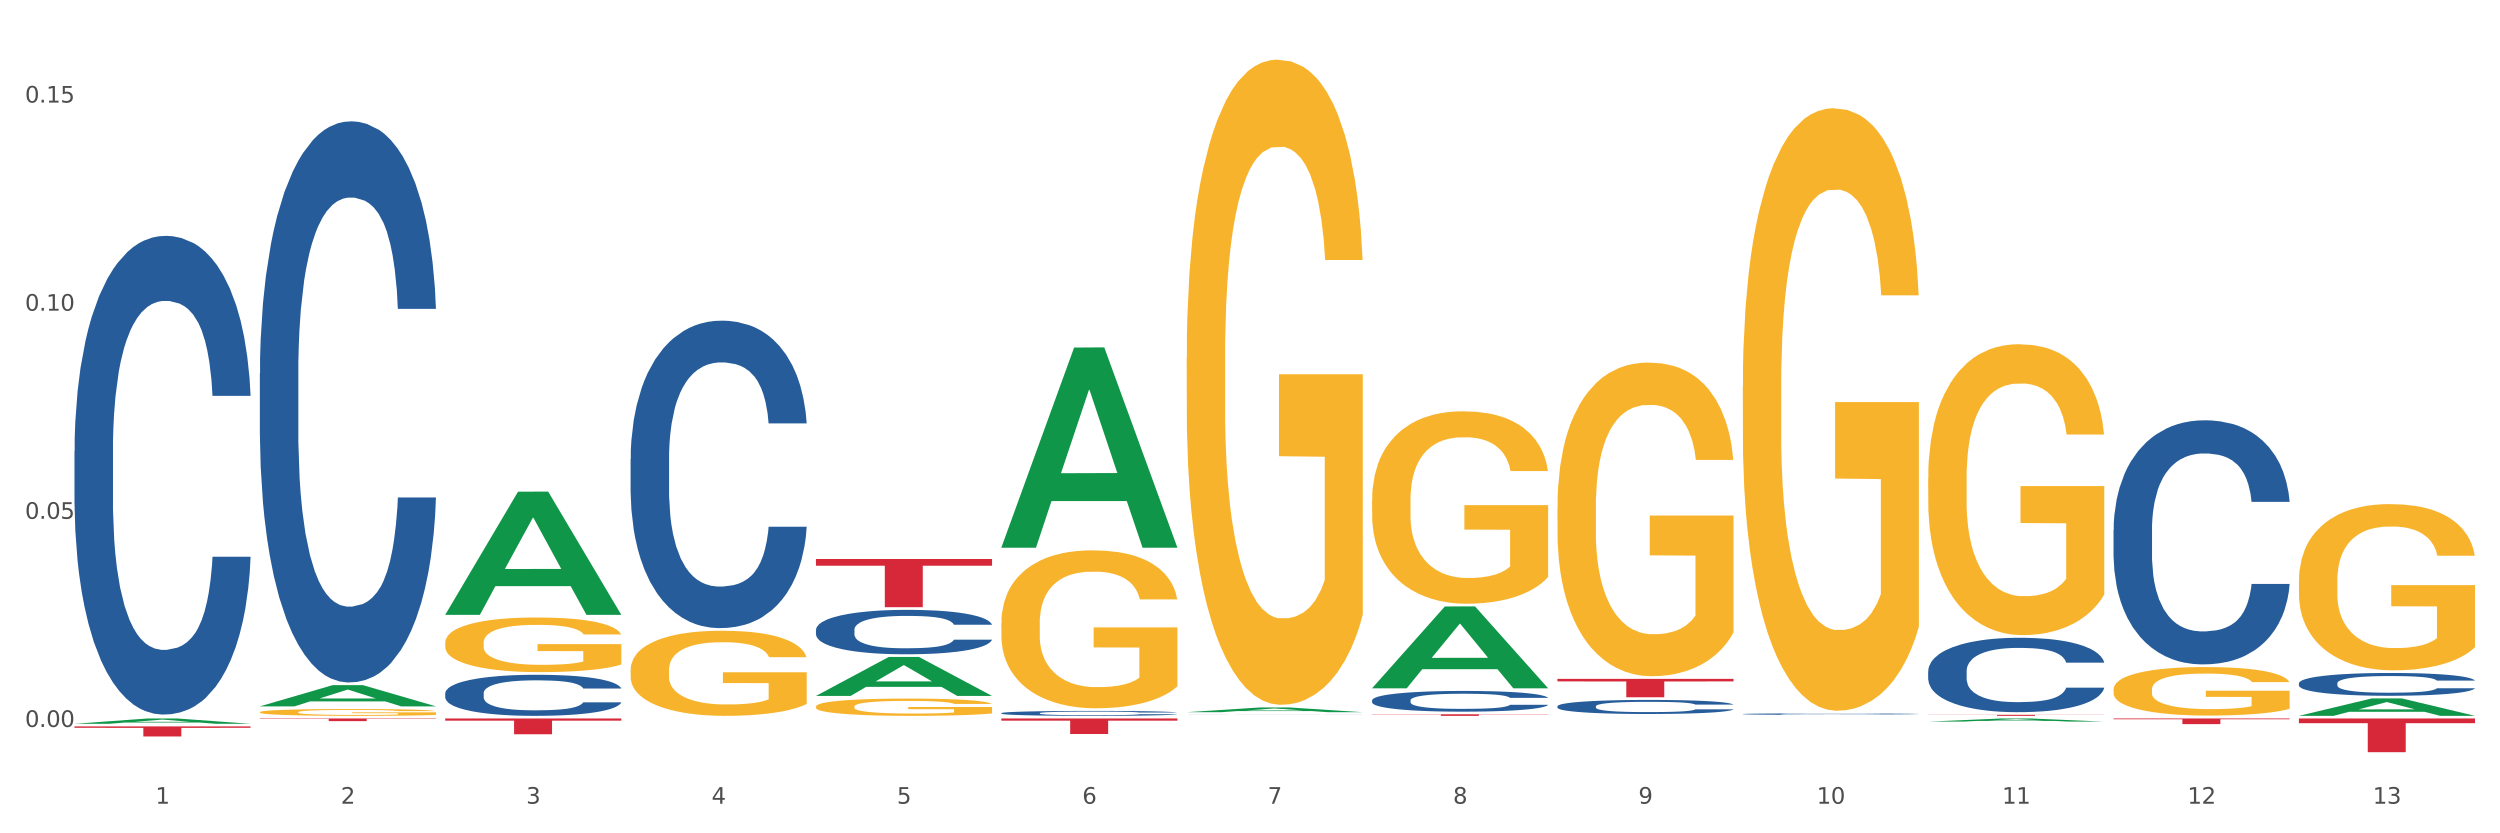 <?xml version="1.0" encoding="utf-8" standalone="no"?>
<!DOCTYPE svg PUBLIC "-//W3C//DTD SVG 1.1//EN"
  "http://www.w3.org/Graphics/SVG/1.1/DTD/svg11.dtd">
<svg xmlns:xlink="http://www.w3.org/1999/xlink" width="1080pt" height="360pt" viewBox="0 0 1080 360" xmlns="http://www.w3.org/2000/svg" version="1.1">
 <rect x="0" y="0" width="1080" height="360" fill="#333333" stroke="none"/>
 <defs>
  <style type="text/css">*{stroke-linejoin: round; stroke-linecap: butt}</style>
 </defs>
 <g id="figure_1">
  <g id="patch_1">
   <path d="M 0 360 
L 1080 360 
L 1080 0 
L 0 0 
z
" style="fill: #ffffff; stroke: #ffffff; stroke-linejoin: miter"/>
  </g>
  <g id="axes_1">
   <g id="matplotlib.axis_1">
    <g id="xtick_1">
     <g id="text_1">
      <!-- 1 -->
      <g style="fill: #4d4d4d" transform="translate(67.159 347.204) scale(0.096 -0.096)">
       <defs>
        <path id="DejaVuSans-31" d="M 794 531 
L 1825 531 
L 1825 4091 
L 703 3866 
L 703 4441 
L 1819 4666 
L 2450 4666 
L 2450 531 
L 3481 531 
L 3481 0 
L 794 0 
L 794 531 
z
" transform="scale(0.016)"/>
       </defs>
       <use xlink:href="#DejaVuSans-31"/>
      </g>
     </g>
    </g>
    <g id="xtick_2">
     <g id="text_2">
      <!-- 2 -->
      <g style="fill: #4d4d4d" transform="translate(147.238 347.204) scale(0.096 -0.096)">
       <defs>
        <path id="DejaVuSans-32" d="M 1228 531 
L 3431 531 
L 3431 0 
L 469 0 
L 469 531 
Q 828 903 1448 1529 
Q 2069 2156 2228 2338 
Q 2531 2678 2651 2914 
Q 2772 3150 2772 3378 
Q 2772 3750 2511 3984 
Q 2250 4219 1831 4219 
Q 1534 4219 1204 4116 
Q 875 4013 500 3803 
L 500 4441 
Q 881 4594 1212 4672 
Q 1544 4750 1819 4750 
Q 2544 4750 2975 4387 
Q 3406 4025 3406 3419 
Q 3406 3131 3298 2873 
Q 3191 2616 2906 2266 
Q 2828 2175 2409 1742 
Q 1991 1309 1228 531 
z
" transform="scale(0.016)"/>
       </defs>
       <use xlink:href="#DejaVuSans-32"/>
      </g>
     </g>
    </g>
    <g id="xtick_3">
     <g id="text_3">
      <!-- 3 -->
      <g style="fill: #4d4d4d" transform="translate(227.317 347.204) scale(0.096 -0.096)">
       <defs>
        <path id="DejaVuSans-33" d="M 2597 2516 
Q 3050 2419 3304 2112 
Q 3559 1806 3559 1356 
Q 3559 666 3084 287 
Q 2609 -91 1734 -91 
Q 1441 -91 1130 -33 
Q 819 25 488 141 
L 488 750 
Q 750 597 1062 519 
Q 1375 441 1716 441 
Q 2309 441 2620 675 
Q 2931 909 2931 1356 
Q 2931 1769 2642 2001 
Q 2353 2234 1838 2234 
L 1294 2234 
L 1294 2753 
L 1863 2753 
Q 2328 2753 2575 2939 
Q 2822 3125 2822 3475 
Q 2822 3834 2567 4026 
Q 2313 4219 1838 4219 
Q 1578 4219 1281 4162 
Q 984 4106 628 3988 
L 628 4550 
Q 988 4650 1302 4700 
Q 1616 4750 1894 4750 
Q 2613 4750 3031 4423 
Q 3450 4097 3450 3541 
Q 3450 3153 3228 2886 
Q 3006 2619 2597 2516 
z
" transform="scale(0.016)"/>
       </defs>
       <use xlink:href="#DejaVuSans-33"/>
      </g>
     </g>
    </g>
    <g id="xtick_4">
     <g id="text_4">
      <!-- 4 -->
      <g style="fill: #4d4d4d" transform="translate(307.396 347.204) scale(0.096 -0.096)">
       <defs>
        <path id="DejaVuSans-34" d="M 2419 4116 
L 825 1625 
L 2419 1625 
L 2419 4116 
z
M 2253 4666 
L 3047 4666 
L 3047 1625 
L 3713 1625 
L 3713 1100 
L 3047 1100 
L 3047 0 
L 2419 0 
L 2419 1100 
L 313 1100 
L 313 1709 
L 2253 4666 
z
" transform="scale(0.016)"/>
       </defs>
       <use xlink:href="#DejaVuSans-34"/>
      </g>
     </g>
    </g>
    <g id="xtick_5">
     <g id="text_5">
      <!-- 5 -->
      <g style="fill: #4d4d4d" transform="translate(387.475 347.204) scale(0.096 -0.096)">
       <defs>
        <path id="DejaVuSans-35" d="M 691 4666 
L 3169 4666 
L 3169 4134 
L 1269 4134 
L 1269 2991 
Q 1406 3038 1543 3061 
Q 1681 3084 1819 3084 
Q 2600 3084 3056 2656 
Q 3513 2228 3513 1497 
Q 3513 744 3044 326 
Q 2575 -91 1722 -91 
Q 1428 -91 1123 -41 
Q 819 9 494 109 
L 494 744 
Q 775 591 1075 516 
Q 1375 441 1709 441 
Q 2250 441 2565 725 
Q 2881 1009 2881 1497 
Q 2881 1984 2565 2268 
Q 2250 2553 1709 2553 
Q 1456 2553 1204 2497 
Q 953 2441 691 2322 
L 691 4666 
z
" transform="scale(0.016)"/>
       </defs>
       <use xlink:href="#DejaVuSans-35"/>
      </g>
     </g>
    </g>
    <g id="xtick_6">
     <g id="text_6">
      <!-- 6 -->
      <g style="fill: #4d4d4d" transform="translate(467.554 347.204) scale(0.096 -0.096)">
       <defs>
        <path id="DejaVuSans-36" d="M 2113 2584 
Q 1688 2584 1439 2293 
Q 1191 2003 1191 1497 
Q 1191 994 1439 701 
Q 1688 409 2113 409 
Q 2538 409 2786 701 
Q 3034 994 3034 1497 
Q 3034 2003 2786 2293 
Q 2538 2584 2113 2584 
z
M 3366 4563 
L 3366 3988 
Q 3128 4100 2886 4159 
Q 2644 4219 2406 4219 
Q 1781 4219 1451 3797 
Q 1122 3375 1075 2522 
Q 1259 2794 1537 2939 
Q 1816 3084 2150 3084 
Q 2853 3084 3261 2657 
Q 3669 2231 3669 1497 
Q 3669 778 3244 343 
Q 2819 -91 2113 -91 
Q 1303 -91 875 529 
Q 447 1150 447 2328 
Q 447 3434 972 4092 
Q 1497 4750 2381 4750 
Q 2619 4750 2861 4703 
Q 3103 4656 3366 4563 
z
" transform="scale(0.016)"/>
       </defs>
       <use xlink:href="#DejaVuSans-36"/>
      </g>
     </g>
    </g>
    <g id="xtick_7">
     <g id="text_7">
      <!-- 7 -->
      <g style="fill: #4d4d4d" transform="translate(547.634 347.204) scale(0.096 -0.096)">
       <defs>
        <path id="DejaVuSans-37" d="M 525 4666 
L 3525 4666 
L 3525 4397 
L 1831 0 
L 1172 0 
L 2766 4134 
L 525 4134 
L 525 4666 
z
" transform="scale(0.016)"/>
       </defs>
       <use xlink:href="#DejaVuSans-37"/>
      </g>
     </g>
    </g>
    <g id="xtick_8">
     <g id="text_8">
      <!-- 8 -->
      <g style="fill: #4d4d4d" transform="translate(627.713 347.204) scale(0.096 -0.096)">
       <defs>
        <path id="DejaVuSans-38" d="M 2034 2216 
Q 1584 2216 1326 1975 
Q 1069 1734 1069 1313 
Q 1069 891 1326 650 
Q 1584 409 2034 409 
Q 2484 409 2743 651 
Q 3003 894 3003 1313 
Q 3003 1734 2745 1975 
Q 2488 2216 2034 2216 
z
M 1403 2484 
Q 997 2584 770 2862 
Q 544 3141 544 3541 
Q 544 4100 942 4425 
Q 1341 4750 2034 4750 
Q 2731 4750 3128 4425 
Q 3525 4100 3525 3541 
Q 3525 3141 3298 2862 
Q 3072 2584 2669 2484 
Q 3125 2378 3379 2068 
Q 3634 1759 3634 1313 
Q 3634 634 3220 271 
Q 2806 -91 2034 -91 
Q 1263 -91 848 271 
Q 434 634 434 1313 
Q 434 1759 690 2068 
Q 947 2378 1403 2484 
z
M 1172 3481 
Q 1172 3119 1398 2916 
Q 1625 2713 2034 2713 
Q 2441 2713 2670 2916 
Q 2900 3119 2900 3481 
Q 2900 3844 2670 4047 
Q 2441 4250 2034 4250 
Q 1625 4250 1398 4047 
Q 1172 3844 1172 3481 
z
" transform="scale(0.016)"/>
       </defs>
       <use xlink:href="#DejaVuSans-38"/>
      </g>
     </g>
    </g>
    <g id="xtick_9">
     <g id="text_9">
      <!-- 9 -->
      <g style="fill: #4d4d4d" transform="translate(707.792 347.204) scale(0.096 -0.096)">
       <defs>
        <path id="DejaVuSans-39" d="M 703 97 
L 703 672 
Q 941 559 1184 500 
Q 1428 441 1663 441 
Q 2288 441 2617 861 
Q 2947 1281 2994 2138 
Q 2813 1869 2534 1725 
Q 2256 1581 1919 1581 
Q 1219 1581 811 2004 
Q 403 2428 403 3163 
Q 403 3881 828 4315 
Q 1253 4750 1959 4750 
Q 2769 4750 3195 4129 
Q 3622 3509 3622 2328 
Q 3622 1225 3098 567 
Q 2575 -91 1691 -91 
Q 1453 -91 1209 -44 
Q 966 3 703 97 
z
M 1959 2075 
Q 2384 2075 2632 2365 
Q 2881 2656 2881 3163 
Q 2881 3666 2632 3958 
Q 2384 4250 1959 4250 
Q 1534 4250 1286 3958 
Q 1038 3666 1038 3163 
Q 1038 2656 1286 2365 
Q 1534 2075 1959 2075 
z
" transform="scale(0.016)"/>
       </defs>
       <use xlink:href="#DejaVuSans-39"/>
      </g>
     </g>
    </g>
    <g id="xtick_10">
     <g id="text_10">
      <!-- 10 -->
      <g style="fill: #4d4d4d" transform="translate(784.817 347.204) scale(0.096 -0.096)">
       <defs>
        <path id="DejaVuSans-30" d="M 2034 4250 
Q 1547 4250 1301 3770 
Q 1056 3291 1056 2328 
Q 1056 1369 1301 889 
Q 1547 409 2034 409 
Q 2525 409 2770 889 
Q 3016 1369 3016 2328 
Q 3016 3291 2770 3770 
Q 2525 4250 2034 4250 
z
M 2034 4750 
Q 2819 4750 3233 4129 
Q 3647 3509 3647 2328 
Q 3647 1150 3233 529 
Q 2819 -91 2034 -91 
Q 1250 -91 836 529 
Q 422 1150 422 2328 
Q 422 3509 836 4129 
Q 1250 4750 2034 4750 
z
" transform="scale(0.016)"/>
       </defs>
       <use xlink:href="#DejaVuSans-31"/>
       <use xlink:href="#DejaVuSans-30" transform="translate(63.623 0)"/>
      </g>
     </g>
    </g>
    <g id="xtick_11">
     <g id="text_11">
      <!-- 11 -->
      <g style="fill: #4d4d4d" transform="translate(864.896 347.204) scale(0.096 -0.096)">
       <use xlink:href="#DejaVuSans-31"/>
       <use xlink:href="#DejaVuSans-31" transform="translate(63.623 0)"/>
      </g>
     </g>
    </g>
    <g id="xtick_12">
     <g id="text_12">
      <!-- 12 -->
      <g style="fill: #4d4d4d" transform="translate(944.975 347.204) scale(0.096 -0.096)">
       <use xlink:href="#DejaVuSans-31"/>
       <use xlink:href="#DejaVuSans-32" transform="translate(63.623 0)"/>
      </g>
     </g>
    </g>
    <g id="xtick_13">
     <g id="text_13">
      <!-- 13 -->
      <g style="fill: #4d4d4d" transform="translate(1025.054 347.204) scale(0.096 -0.096)">
       <use xlink:href="#DejaVuSans-31"/>
       <use xlink:href="#DejaVuSans-33" transform="translate(63.623 0)"/>
      </g>
     </g>
    </g>
    <g id="xtick_14"/>
    <g id="xtick_15"/>
    <g id="xtick_16"/>
    <g id="xtick_17"/>
    <g id="xtick_18"/>
    <g id="xtick_19"/>
    <g id="xtick_20"/>
    <g id="xtick_21"/>
    <g id="xtick_22"/>
    <g id="xtick_23"/>
    <g id="xtick_24"/>
    <g id="xtick_25"/>
   </g>
   <g id="matplotlib.axis_2">
    <g id="ytick_1">
     <g id="text_14">
      <!-- 0.00 -->
      <g style="fill: #4d4d4d" transform="translate(10.8 314.035) scale(0.096 -0.096)">
       <defs>
        <path id="DejaVuSans-2e" d="M 684 794 
L 1344 794 
L 1344 0 
L 684 0 
L 684 794 
z
" transform="scale(0.016)"/>
       </defs>
       <use xlink:href="#DejaVuSans-30"/>
       <use xlink:href="#DejaVuSans-2e" transform="translate(63.623 0)"/>
       <use xlink:href="#DejaVuSans-30" transform="translate(95.41 0)"/>
       <use xlink:href="#DejaVuSans-30" transform="translate(159.033 0)"/>
      </g>
     </g>
    </g>
    <g id="ytick_2">
     <g id="text_15">
      <!-- 0.05 -->
      <g style="fill: #4d4d4d" transform="translate(10.8 224.128) scale(0.096 -0.096)">
       <use xlink:href="#DejaVuSans-30"/>
       <use xlink:href="#DejaVuSans-2e" transform="translate(63.623 0)"/>
       <use xlink:href="#DejaVuSans-30" transform="translate(95.41 0)"/>
       <use xlink:href="#DejaVuSans-35" transform="translate(159.033 0)"/>
      </g>
     </g>
    </g>
    <g id="ytick_3">
     <g id="text_16">
      <!-- 0.10 -->
      <g style="fill: #4d4d4d" transform="translate(10.8 134.221) scale(0.096 -0.096)">
       <use xlink:href="#DejaVuSans-30"/>
       <use xlink:href="#DejaVuSans-2e" transform="translate(63.623 0)"/>
       <use xlink:href="#DejaVuSans-31" transform="translate(95.41 0)"/>
       <use xlink:href="#DejaVuSans-30" transform="translate(159.033 0)"/>
      </g>
     </g>
    </g>
    <g id="ytick_4">
     <g id="text_17">
      <!-- 0.15 -->
      <g style="fill: #4d4d4d" transform="translate(10.8 44.314) scale(0.096 -0.096)">
       <use xlink:href="#DejaVuSans-30"/>
       <use xlink:href="#DejaVuSans-2e" transform="translate(63.623 0)"/>
       <use xlink:href="#DejaVuSans-31" transform="translate(95.41 0)"/>
       <use xlink:href="#DejaVuSans-35" transform="translate(159.033 0)"/>
      </g>
     </g>
    </g>
    <g id="ytick_5"/>
    <g id="ytick_6"/>
    <g id="ytick_7"/>
   </g>
   <g id="PolyCollection_1">
    <path d="M 32.175 312.675 
L 32.253 312.673 
L 63.625 310.39 
L 76.644 310.387 
L 108.25 312.679 
L 93.192 312.679 
L 86.369 312.146 
L 53.978 312.146 
L 53.743 312.154 
L 47.155 312.679 
L 32.175 312.679 
L 32.175 312.675 
L 58.056 311.827 
L 82.291 311.825 
L 70.291 310.876 
L 70.134 310.872 
L 69.977 310.878 
L 57.978 311.825 
L 58.056 311.827 
L 32.175 312.675 
z
" clip-path="url(#p5059e40d39)" style="fill: #109648"/>
    <path d="M 192.333 310.387 
L 268.408 310.387 
L 268.408 311.333 
L 238.483 311.339 
L 238.483 317.192 
L 222.078 317.192 
L 222.078 311.339 
L 192.333 311.333 
L 192.333 310.394 
L 192.333 310.387 
z
" clip-path="url(#p5059e40d39)" style="fill: #d62839"/>
    <path d="M 993.125 310.387 
L 1069.2 310.387 
L 1069.2 312.411 
L 1039.275 312.425 
L 1039.275 324.95 
L 1022.87 324.95 
L 1022.87 312.425 
L 993.125 312.411 
L 993.125 310.401 
L 993.125 310.387 
z
" clip-path="url(#p5059e40d39)" style="fill: #d62839"/>
    <path d="M 913.046 310.387 
L 989.121 310.387 
L 989.121 310.728 
L 959.196 310.73 
L 959.196 312.837 
L 942.791 312.837 
L 942.791 310.73 
L 913.046 310.728 
L 913.046 310.39 
L 913.046 310.387 
z
" clip-path="url(#p5059e40d39)" style="fill: #d62839"/>
    <path d="M 832.967 308.8 
L 909.042 308.8 
L 909.042 308.862 
L 879.116 308.863 
L 879.116 309.249 
L 862.712 309.249 
L 862.712 308.863 
L 832.967 308.862 
L 832.967 308.8 
L 832.967 308.8 
z
" clip-path="url(#p5059e40d39)" style="fill: #d62839"/>
    <path d="M 672.808 293.27 
L 748.883 293.27 
L 748.883 294.376 
L 718.958 294.384 
L 718.958 301.231 
L 702.553 301.231 
L 702.553 294.384 
L 672.808 294.376 
L 672.808 293.277 
L 672.808 293.27 
z
" clip-path="url(#p5059e40d39)" style="fill: #d62839"/>
    <path d="M 112.254 307.657 
L 112.344 307.654 
L 112.344 307.557 
L 112.524 307.473 
L 113.422 307.27 
L 114.769 307.103 
L 115.757 307.014 
L 116.745 306.941 
L 117.913 306.868 
L 119.35 306.792 
L 121.954 306.681 
L 123.571 306.624 
L 125.547 306.565 
L 129.14 306.478 
L 131.744 306.43 
L 134.439 306.389 
L 138.84 306.341 
L 141.714 306.319 
L 144.768 306.303 
L 148.45 306.292 
L 151.235 306.289 
L 157.342 306.297 
L 162.552 306.322 
L 165.067 306.341 
L 168.3 306.373 
L 170.007 306.395 
L 172.791 306.438 
L 175.665 306.495 
L 177.641 306.543 
L 180.605 306.635 
L 182.85 306.727 
L 184.916 306.841 
L 185.994 306.919 
L 186.802 306.992 
L 187.521 307.076 
L 188.24 307.208 
L 172.072 307.208 
L 171.444 307.114 
L 170.456 307.024 
L 169.019 306.938 
L 167.761 306.884 
L 165.606 306.816 
L 163.63 306.773 
L 161.564 306.741 
L 159.049 306.714 
L 157.073 306.7 
L 154.289 306.689 
L 148.81 306.692 
L 145.127 306.714 
L 142.612 306.741 
L 140.996 306.765 
L 139.559 306.792 
L 137.942 306.83 
L 136.056 306.887 
L 134.708 306.938 
L 133.361 307.003 
L 132.283 307.068 
L 131.295 307.143 
L 130.487 307.224 
L 129.858 307.308 
L 129.319 307.411 
L 128.87 307.581 
L 128.87 307.951 
L 129.05 308.035 
L 129.499 308.146 
L 130.038 308.23 
L 130.936 308.33 
L 131.744 308.397 
L 133.271 308.495 
L 134.978 308.576 
L 136.325 308.627 
L 137.672 308.67 
L 140.008 308.73 
L 142.612 308.779 
L 144.858 308.808 
L 147.912 308.835 
L 149.977 308.846 
L 151.774 308.852 
L 156.175 308.852 
L 159.318 308.843 
L 162.821 308.824 
L 165.516 308.8 
L 167.761 308.77 
L 170.276 308.722 
L 171.893 308.676 
L 171.893 308.111 
L 152.133 308.108 
L 152.133 307.733 
L 188.329 307.733 
L 188.329 308.835 
L 186.802 308.892 
L 185.096 308.943 
L 183.3 308.989 
L 180.605 309.046 
L 177.372 309.1 
L 174.497 309.138 
L 171.444 309.17 
L 167.851 309.2 
L 163.181 309.227 
L 160.306 309.238 
L 156.714 309.246 
L 152.492 309.249 
L 148.81 309.243 
L 145.217 309.23 
L 141.445 309.206 
L 137.762 309.17 
L 134.978 309.135 
L 132.194 309.092 
L 129.23 309.035 
L 126.894 308.981 
L 125.098 308.933 
L 123.122 308.87 
L 120.966 308.789 
L 119.35 308.716 
L 117.913 308.641 
L 116.386 308.543 
L 115.308 308.46 
L 114.23 308.354 
L 113.601 308.276 
L 112.883 308.154 
L 112.344 307.984 
L 112.254 307.657 
z
" clip-path="url(#p5059e40d39)" style="fill: #f7b32b"/>
    <path d="M 592.729 308.574 
L 668.804 308.574 
L 668.804 308.668 
L 638.879 308.669 
L 638.879 309.249 
L 622.474 309.249 
L 622.474 308.669 
L 592.729 308.668 
L 592.729 308.575 
L 592.729 308.574 
z
" clip-path="url(#p5059e40d39)" style="fill: #d62839"/>
    <path d="M 432.571 310.387 
L 508.646 310.387 
L 508.646 311.318 
L 478.721 311.324 
L 478.721 317.082 
L 462.316 317.082 
L 462.316 311.324 
L 432.571 311.318 
L 432.571 310.394 
L 432.571 310.387 
z
" clip-path="url(#p5059e40d39)" style="fill: #d62839"/>
    <path d="M 993.125 295.151 
L 993.215 295.142 
L 993.215 294.89 
L 993.485 294.548 
L 994.474 293.918 
L 995.733 293.441 
L 997.891 292.883 
L 999.06 292.649 
L 1000.588 292.387 
L 1003.736 291.964 
L 1007.333 291.604 
L 1009.851 291.406 
L 1011.739 291.28 
L 1015.965 291.055 
L 1018.393 290.956 
L 1020.911 290.875 
L 1023.069 290.821 
L 1026.666 290.758 
L 1029.544 290.731 
L 1032.871 290.722 
L 1035.659 290.731 
L 1039.345 290.767 
L 1044.741 290.875 
L 1046.809 290.938 
L 1049.597 291.046 
L 1052.474 291.19 
L 1054.812 291.334 
L 1057.51 291.541 
L 1060.298 291.811 
L 1062.995 292.153 
L 1064.884 292.468 
L 1066.412 292.802 
L 1067.761 293.207 
L 1068.75 293.648 
L 1069.2 294.017 
L 1052.744 294.017 
L 1052.294 293.684 
L 1051.395 293.324 
L 1050.496 293.081 
L 1049.507 292.883 
L 1047.978 292.658 
L 1046.629 292.513 
L 1044.381 292.342 
L 1042.313 292.234 
L 1040.604 292.171 
L 1038.536 292.117 
L 1034.13 292.063 
L 1030.983 292.063 
L 1029.004 292.081 
L 1026.576 292.126 
L 1024.508 292.189 
L 1022.08 292.297 
L 1020.192 292.414 
L 1018.303 292.567 
L 1017.224 292.676 
L 1015.606 292.874 
L 1014.527 293.036 
L 1013.088 293.315 
L 1012.278 293.513 
L 1010.84 294.026 
L 1010.21 294.404 
L 1009.94 294.665 
L 1009.761 294.953 
L 1009.761 296.357 
L 1010.3 296.987 
L 1010.75 297.257 
L 1011.469 297.563 
L 1012.818 297.959 
L 1014.796 298.346 
L 1016.865 298.625 
L 1018.573 298.796 
L 1020.192 298.922 
L 1021.81 299.021 
L 1023.789 299.111 
L 1025.407 299.165 
L 1027.835 299.219 
L 1030.713 299.247 
L 1032.961 299.247 
L 1037.547 299.201 
L 1039.615 299.156 
L 1041.594 299.093 
L 1043.752 298.994 
L 1045.46 298.886 
L 1046.449 298.805 
L 1048.068 298.634 
L 1049.327 298.454 
L 1050.406 298.247 
L 1051.125 298.067 
L 1051.935 297.797 
L 1052.564 297.491 
L 1052.744 297.329 
L 1069.2 297.329 
L 1068.84 297.653 
L 1068.211 297.968 
L 1066.952 298.391 
L 1065.963 298.634 
L 1064.434 298.931 
L 1062.815 299.183 
L 1060.567 299.463 
L 1058.499 299.67 
L 1056.341 299.85 
L 1054.003 300.012 
L 1049.777 300.237 
L 1048.248 300.3 
L 1045.011 300.408 
L 1042.493 300.471 
L 1038.806 300.534 
L 1035.029 300.57 
L 1031.072 300.579 
L 1027.565 300.561 
L 1023.699 300.507 
L 1021.271 300.453 
L 1018.573 300.372 
L 1015.426 300.246 
L 1012.458 300.093 
L 1009.671 299.913 
L 1007.063 299.706 
L 1004.635 299.472 
L 1001.488 299.084 
L 999.15 298.706 
L 997.441 298.355 
L 996.272 298.058 
L 995.103 297.68 
L 994.474 297.419 
L 993.485 296.789 
L 993.125 296.204 
L 993.125 295.151 
z
" clip-path="url(#p5059e40d39)" style="fill: #255c99"/>
    <path d="M 913.046 228.949 
L 913.136 228.852 
L 913.136 226.156 
L 913.405 222.496 
L 914.395 215.753 
L 915.653 210.649 
L 917.812 204.677 
L 918.981 202.173 
L 920.509 199.38 
L 923.657 194.853 
L 927.254 191 
L 929.771 188.881 
L 931.66 187.533 
L 935.886 185.125 
L 938.314 184.066 
L 940.832 183.199 
L 942.99 182.621 
L 946.587 181.947 
L 949.465 181.658 
L 952.792 181.561 
L 955.579 181.658 
L 959.266 182.043 
L 964.662 183.199 
L 966.73 183.873 
L 969.518 185.029 
L 972.395 186.57 
L 974.733 188.111 
L 977.431 190.326 
L 980.218 193.216 
L 982.916 196.876 
L 984.805 200.247 
L 986.333 203.81 
L 987.682 208.144 
L 988.671 212.864 
L 989.121 216.813 
L 972.665 216.813 
L 972.215 213.249 
L 971.316 209.397 
L 970.417 206.796 
L 969.428 204.677 
L 967.899 202.269 
L 966.55 200.728 
L 964.302 198.898 
L 962.234 197.742 
L 960.525 197.068 
L 958.457 196.49 
L 954.051 195.912 
L 950.903 195.912 
L 948.925 196.105 
L 946.497 196.587 
L 944.429 197.261 
L 942.001 198.417 
L 940.113 199.669 
L 938.224 201.306 
L 937.145 202.462 
L 935.527 204.581 
L 934.447 206.314 
L 933.009 209.3 
L 932.199 211.419 
L 930.761 216.909 
L 930.131 220.954 
L 929.861 223.748 
L 929.681 226.83 
L 929.681 241.855 
L 930.221 248.597 
L 930.671 251.487 
L 931.39 254.761 
L 932.739 258.999 
L 934.717 263.141 
L 936.785 266.127 
L 938.494 267.957 
L 940.113 269.305 
L 941.731 270.364 
L 943.71 271.328 
L 945.328 271.906 
L 947.756 272.483 
L 950.634 272.772 
L 952.882 272.772 
L 957.468 272.291 
L 959.536 271.809 
L 961.514 271.135 
L 963.673 270.076 
L 965.381 268.92 
L 966.37 268.053 
L 967.989 266.223 
L 969.248 264.297 
L 970.327 262.081 
L 971.046 260.155 
L 971.856 257.266 
L 972.485 253.991 
L 972.665 252.257 
L 989.121 252.257 
L 988.761 255.724 
L 988.132 259.096 
L 986.873 263.622 
L 985.884 266.223 
L 984.355 269.401 
L 982.736 272.098 
L 980.488 275.084 
L 978.42 277.299 
L 976.262 279.226 
L 973.924 280.959 
L 969.697 283.367 
L 968.169 284.041 
L 964.931 285.197 
L 962.414 285.871 
L 958.727 286.545 
L 954.95 286.931 
L 950.993 287.027 
L 947.486 286.834 
L 943.62 286.257 
L 941.192 285.679 
L 938.494 284.812 
L 935.347 283.463 
L 932.379 281.826 
L 929.592 279.9 
L 926.984 277.684 
L 924.556 275.18 
L 921.409 271.039 
L 919.071 266.993 
L 917.362 263.237 
L 916.193 260.059 
L 915.024 256.013 
L 914.395 253.22 
L 913.405 246.478 
L 913.046 240.218 
L 913.046 228.949 
z
" clip-path="url(#p5059e40d39)" style="fill: #255c99"/>
    <path d="M 832.967 289.961 
L 833.056 289.932 
L 833.056 289.11 
L 833.326 287.994 
L 834.315 285.939 
L 835.574 284.384 
L 837.732 282.564 
L 838.901 281.801 
L 840.43 280.949 
L 843.577 279.57 
L 847.174 278.395 
L 849.692 277.75 
L 851.581 277.339 
L 855.807 276.605 
L 858.235 276.282 
L 860.753 276.018 
L 862.911 275.842 
L 866.508 275.636 
L 869.385 275.548 
L 872.713 275.519 
L 875.5 275.548 
L 879.187 275.666 
L 884.583 276.018 
L 886.651 276.223 
L 889.438 276.576 
L 892.316 277.045 
L 894.654 277.515 
L 897.352 278.19 
L 900.139 279.071 
L 902.837 280.186 
L 904.725 281.213 
L 906.254 282.3 
L 907.603 283.62 
L 908.592 285.059 
L 909.042 286.262 
L 892.586 286.262 
L 892.136 285.176 
L 891.237 284.002 
L 890.338 283.21 
L 889.348 282.564 
L 887.82 281.83 
L 886.471 281.36 
L 884.223 280.802 
L 882.155 280.45 
L 880.446 280.245 
L 878.378 280.069 
L 873.972 279.893 
L 870.824 279.893 
L 868.846 279.951 
L 866.418 280.098 
L 864.35 280.303 
L 861.922 280.656 
L 860.033 281.037 
L 858.145 281.536 
L 857.066 281.889 
L 855.447 282.534 
L 854.368 283.063 
L 852.929 283.973 
L 852.12 284.619 
L 850.681 286.292 
L 850.052 287.525 
L 849.782 288.376 
L 849.602 289.315 
L 849.602 293.894 
L 850.142 295.949 
L 850.591 296.83 
L 851.311 297.828 
L 852.66 299.119 
L 854.638 300.382 
L 856.706 301.292 
L 858.415 301.849 
L 860.033 302.26 
L 861.652 302.583 
L 863.63 302.877 
L 865.249 303.053 
L 867.677 303.229 
L 870.554 303.317 
L 872.803 303.317 
L 877.389 303.17 
L 879.457 303.023 
L 881.435 302.818 
L 883.593 302.495 
L 885.302 302.143 
L 886.291 301.879 
L 887.91 301.321 
L 889.169 300.734 
L 890.248 300.059 
L 890.967 299.472 
L 891.776 298.591 
L 892.406 297.593 
L 892.586 297.065 
L 909.042 297.065 
L 908.682 298.121 
L 908.053 299.149 
L 906.794 300.528 
L 905.804 301.321 
L 904.276 302.29 
L 902.657 303.112 
L 900.409 304.022 
L 898.341 304.697 
L 896.183 305.284 
L 893.845 305.812 
L 889.618 306.546 
L 888.09 306.751 
L 884.852 307.104 
L 882.334 307.309 
L 878.648 307.515 
L 874.871 307.632 
L 870.914 307.661 
L 867.407 307.603 
L 863.54 307.427 
L 861.113 307.25 
L 858.415 306.986 
L 855.268 306.575 
L 852.3 306.076 
L 849.512 305.489 
L 846.905 304.814 
L 844.477 304.051 
L 841.329 302.789 
L 838.991 301.556 
L 837.283 300.411 
L 836.114 299.442 
L 834.945 298.209 
L 834.315 297.358 
L 833.326 295.303 
L 832.967 293.395 
L 832.967 289.961 
z
" clip-path="url(#p5059e40d39)" style="fill: #255c99"/>
    <path d="M 752.887 308.461 
L 752.977 308.461 
L 752.977 308.445 
L 753.247 308.423 
L 754.236 308.383 
L 755.495 308.352 
L 757.653 308.317 
L 758.822 308.302 
L 760.351 308.285 
L 763.498 308.258 
L 767.095 308.235 
L 769.613 308.222 
L 771.501 308.214 
L 775.728 308.2 
L 778.156 308.194 
L 780.674 308.188 
L 782.832 308.185 
L 786.429 308.181 
L 789.306 308.179 
L 792.633 308.179 
L 795.421 308.179 
L 799.108 308.181 
L 804.503 308.188 
L 806.572 308.192 
L 809.359 308.199 
L 812.237 308.208 
L 814.575 308.218 
L 817.273 308.231 
L 820.06 308.248 
L 822.758 308.27 
L 824.646 308.29 
L 826.175 308.311 
L 827.524 308.337 
L 828.513 308.365 
L 828.963 308.389 
L 812.507 308.389 
L 812.057 308.368 
L 811.158 308.345 
L 810.258 308.329 
L 809.269 308.317 
L 807.741 308.302 
L 806.392 308.293 
L 804.144 308.282 
L 802.075 308.275 
L 800.367 308.271 
L 798.299 308.268 
L 793.892 308.264 
L 790.745 308.264 
L 788.767 308.265 
L 786.339 308.268 
L 784.271 308.272 
L 781.843 308.279 
L 779.954 308.287 
L 778.066 308.296 
L 776.987 308.303 
L 775.368 308.316 
L 774.289 308.326 
L 772.85 308.344 
L 772.041 308.357 
L 770.602 308.39 
L 769.973 308.414 
L 769.703 308.43 
L 769.523 308.449 
L 769.523 308.538 
L 770.063 308.579 
L 770.512 308.596 
L 771.232 308.615 
L 772.581 308.641 
L 774.559 308.665 
L 776.627 308.683 
L 778.336 308.694 
L 779.954 308.702 
L 781.573 308.709 
L 783.551 308.714 
L 785.17 308.718 
L 787.598 308.721 
L 790.475 308.723 
L 792.723 308.723 
L 797.31 308.72 
L 799.378 308.717 
L 801.356 308.713 
L 803.514 308.707 
L 805.223 308.7 
L 806.212 308.695 
L 807.831 308.684 
L 809.089 308.672 
L 810.169 308.659 
L 810.888 308.648 
L 811.697 308.63 
L 812.327 308.611 
L 812.507 308.6 
L 828.963 308.6 
L 828.603 308.621 
L 827.973 308.641 
L 826.714 308.668 
L 825.725 308.684 
L 824.197 308.703 
L 822.578 308.719 
L 820.33 308.737 
L 818.262 308.75 
L 816.104 308.761 
L 813.765 308.772 
L 809.539 308.786 
L 808.01 308.79 
L 804.773 308.797 
L 802.255 308.801 
L 798.568 308.805 
L 794.792 308.807 
L 790.835 308.808 
L 787.328 308.807 
L 783.461 308.803 
L 781.033 308.8 
L 778.336 308.795 
L 775.188 308.787 
L 772.221 308.777 
L 769.433 308.765 
L 766.825 308.752 
L 764.398 308.737 
L 761.25 308.713 
L 758.912 308.688 
L 757.204 308.666 
L 756.035 308.647 
L 754.866 308.623 
L 754.236 308.606 
L 753.247 308.566 
L 752.887 308.529 
L 752.887 308.461 
z
" clip-path="url(#p5059e40d39)" style="fill: #255c99"/>
    <path d="M 672.808 305.098 
L 672.898 305.093 
L 672.898 304.937 
L 673.168 304.726 
L 674.157 304.338 
L 675.416 304.044 
L 677.574 303.7 
L 678.743 303.556 
L 680.272 303.395 
L 683.419 303.135 
L 687.016 302.913 
L 689.534 302.791 
L 691.422 302.713 
L 695.649 302.574 
L 698.077 302.513 
L 700.595 302.463 
L 702.753 302.43 
L 706.35 302.391 
L 709.227 302.375 
L 712.554 302.369 
L 715.342 302.375 
L 719.029 302.397 
L 724.424 302.463 
L 726.492 302.502 
L 729.28 302.569 
L 732.158 302.658 
L 734.496 302.746 
L 737.193 302.874 
L 739.981 303.04 
L 742.679 303.251 
L 744.567 303.445 
L 746.096 303.65 
L 747.445 303.9 
L 748.434 304.172 
L 748.883 304.399 
L 732.427 304.399 
L 731.978 304.194 
L 731.079 303.972 
L 730.179 303.822 
L 729.19 303.7 
L 727.661 303.562 
L 726.313 303.473 
L 724.065 303.368 
L 721.996 303.301 
L 720.288 303.262 
L 718.22 303.229 
L 713.813 303.196 
L 710.666 303.196 
L 708.688 303.207 
L 706.26 303.234 
L 704.191 303.273 
L 701.764 303.34 
L 699.875 303.412 
L 697.987 303.506 
L 696.908 303.573 
L 695.289 303.695 
L 694.21 303.795 
L 692.771 303.967 
L 691.962 304.089 
L 690.523 304.405 
L 689.894 304.638 
L 689.624 304.799 
L 689.444 304.976 
L 689.444 305.841 
L 689.984 306.23 
L 690.433 306.396 
L 691.153 306.585 
L 692.501 306.829 
L 694.48 307.067 
L 696.548 307.239 
L 698.257 307.344 
L 699.875 307.422 
L 701.494 307.483 
L 703.472 307.539 
L 705.091 307.572 
L 707.519 307.605 
L 710.396 307.622 
L 712.644 307.622 
L 717.23 307.594 
L 719.299 307.566 
L 721.277 307.527 
L 723.435 307.466 
L 725.144 307.4 
L 726.133 307.35 
L 727.751 307.245 
L 729.01 307.134 
L 730.089 307.006 
L 730.809 306.895 
L 731.618 306.729 
L 732.248 306.54 
L 732.427 306.44 
L 748.883 306.44 
L 748.524 306.64 
L 747.894 306.834 
L 746.635 307.095 
L 745.646 307.245 
L 744.117 307.428 
L 742.499 307.583 
L 740.251 307.755 
L 738.183 307.882 
L 736.024 307.993 
L 733.686 308.093 
L 729.46 308.232 
L 727.931 308.271 
L 724.694 308.337 
L 722.176 308.376 
L 718.489 308.415 
L 714.713 308.437 
L 710.756 308.443 
L 707.249 308.432 
L 703.382 308.398 
L 700.954 308.365 
L 698.257 308.315 
L 695.109 308.237 
L 692.142 308.143 
L 689.354 308.032 
L 686.746 307.905 
L 684.318 307.76 
L 681.171 307.522 
L 678.833 307.289 
L 677.125 307.073 
L 675.956 306.89 
L 674.787 306.657 
L 674.157 306.496 
L 673.168 306.108 
L 672.808 305.747 
L 672.808 305.098 
z
" clip-path="url(#p5059e40d39)" style="fill: #255c99"/>
    <path d="M 592.729 302.508 
L 592.819 302.5 
L 592.819 302.271 
L 593.089 301.961 
L 594.078 301.389 
L 595.337 300.956 
L 597.495 300.449 
L 598.664 300.237 
L 600.193 300 
L 603.34 299.616 
L 606.937 299.289 
L 609.455 299.109 
L 611.343 298.995 
L 615.57 298.79 
L 617.998 298.7 
L 620.515 298.627 
L 622.674 298.578 
L 626.27 298.521 
L 629.148 298.496 
L 632.475 298.488 
L 635.263 298.496 
L 638.95 298.529 
L 644.345 298.627 
L 646.413 298.684 
L 649.201 298.782 
L 652.078 298.913 
L 654.417 299.044 
L 657.114 299.232 
L 659.902 299.477 
L 662.6 299.787 
L 664.488 300.073 
L 666.017 300.376 
L 667.365 300.743 
L 668.355 301.144 
L 668.804 301.479 
L 652.348 301.479 
L 651.899 301.176 
L 650.999 300.85 
L 650.1 300.629 
L 649.111 300.449 
L 647.582 300.245 
L 646.233 300.114 
L 643.985 299.959 
L 641.917 299.861 
L 640.209 299.804 
L 638.14 299.755 
L 633.734 299.706 
L 630.587 299.706 
L 628.608 299.722 
L 626.181 299.763 
L 624.112 299.82 
L 621.684 299.918 
L 619.796 300.024 
L 617.908 300.163 
L 616.829 300.261 
L 615.21 300.441 
L 614.131 300.588 
L 612.692 300.841 
L 611.883 301.021 
L 610.444 301.487 
L 609.814 301.83 
L 609.545 302.067 
L 609.365 302.329 
L 609.365 303.603 
L 609.904 304.175 
L 610.354 304.42 
L 611.073 304.698 
L 612.422 305.058 
L 614.401 305.409 
L 616.469 305.663 
L 618.177 305.818 
L 619.796 305.932 
L 621.415 306.022 
L 623.393 306.104 
L 625.012 306.153 
L 627.439 306.202 
L 630.317 306.226 
L 632.565 306.226 
L 637.151 306.185 
L 639.219 306.145 
L 641.198 306.087 
L 643.356 305.998 
L 645.064 305.899 
L 646.054 305.826 
L 647.672 305.671 
L 648.931 305.507 
L 650.01 305.319 
L 650.73 305.156 
L 651.539 304.911 
L 652.168 304.633 
L 652.348 304.486 
L 668.804 304.486 
L 668.445 304.78 
L 667.815 305.066 
L 666.556 305.45 
L 665.567 305.671 
L 664.038 305.94 
L 662.42 306.169 
L 660.172 306.422 
L 658.103 306.61 
L 655.945 306.774 
L 653.607 306.921 
L 649.381 307.125 
L 647.852 307.182 
L 644.615 307.28 
L 642.097 307.338 
L 638.41 307.395 
L 634.633 307.428 
L 630.677 307.436 
L 627.17 307.419 
L 623.303 307.37 
L 620.875 307.321 
L 618.177 307.248 
L 615.03 307.133 
L 612.063 306.994 
L 609.275 306.831 
L 606.667 306.643 
L 604.239 306.431 
L 601.092 306.079 
L 598.754 305.736 
L 597.045 305.417 
L 595.876 305.148 
L 594.707 304.805 
L 594.078 304.568 
L 593.089 303.996 
L 592.729 303.464 
L 592.729 302.508 
z
" clip-path="url(#p5059e40d39)" style="fill: #255c99"/>
    <path d="M 512.65 308.827 
L 512.74 308.827 
L 512.74 308.825 
L 513.01 308.824 
L 513.999 308.821 
L 515.258 308.819 
L 517.416 308.817 
L 518.585 308.815 
L 520.114 308.814 
L 523.261 308.812 
L 526.858 308.811 
L 529.376 308.81 
L 531.264 308.809 
L 535.49 308.808 
L 537.918 308.808 
L 540.436 308.808 
L 542.594 308.807 
L 546.191 308.807 
L 549.069 308.807 
L 552.396 308.807 
L 555.184 308.807 
L 558.871 308.807 
L 564.266 308.808 
L 566.334 308.808 
L 569.122 308.808 
L 571.999 308.809 
L 574.337 308.81 
L 577.035 308.811 
L 579.823 308.812 
L 582.52 308.813 
L 584.409 308.815 
L 585.937 308.816 
L 587.286 308.818 
L 588.275 308.82 
L 588.725 308.822 
L 572.269 308.822 
L 571.819 308.82 
L 570.92 308.819 
L 570.021 308.817 
L 569.032 308.817 
L 567.503 308.816 
L 566.154 308.815 
L 563.906 308.814 
L 561.838 308.814 
L 560.129 308.813 
L 558.061 308.813 
L 553.655 308.813 
L 550.508 308.813 
L 548.529 308.813 
L 546.101 308.813 
L 544.033 308.813 
L 541.605 308.814 
L 539.717 308.814 
L 537.828 308.815 
L 536.749 308.816 
L 535.131 308.817 
L 534.052 308.817 
L 532.613 308.818 
L 531.804 308.819 
L 530.365 308.822 
L 529.735 308.823 
L 529.466 308.824 
L 529.286 308.826 
L 529.286 308.832 
L 529.825 308.835 
L 530.275 308.836 
L 530.994 308.837 
L 532.343 308.839 
L 534.321 308.841 
L 536.39 308.842 
L 538.098 308.843 
L 539.717 308.843 
L 541.335 308.844 
L 543.314 308.844 
L 544.932 308.845 
L 547.36 308.845 
L 550.238 308.845 
L 552.486 308.845 
L 557.072 308.845 
L 559.14 308.844 
L 561.119 308.844 
L 563.277 308.844 
L 564.985 308.843 
L 565.974 308.843 
L 567.593 308.842 
L 568.852 308.841 
L 569.931 308.84 
L 570.65 308.84 
L 571.46 308.838 
L 572.089 308.837 
L 572.269 308.836 
L 588.725 308.836 
L 588.365 308.838 
L 587.736 308.839 
L 586.477 308.841 
L 585.488 308.842 
L 583.959 308.843 
L 582.341 308.845 
L 580.092 308.846 
L 578.024 308.847 
L 575.866 308.848 
L 573.528 308.848 
L 569.302 308.849 
L 567.773 308.85 
L 564.536 308.85 
L 562.018 308.85 
L 558.331 308.851 
L 554.554 308.851 
L 550.598 308.851 
L 547.091 308.851 
L 543.224 308.85 
L 540.796 308.85 
L 538.098 308.85 
L 534.951 308.849 
L 531.983 308.849 
L 529.196 308.848 
L 526.588 308.847 
L 524.16 308.846 
L 521.013 308.844 
L 518.675 308.842 
L 516.966 308.841 
L 515.797 308.84 
L 514.628 308.838 
L 513.999 308.837 
L 513.01 308.834 
L 512.65 308.831 
L 512.65 308.827 
z
" clip-path="url(#p5059e40d39)" style="fill: #255c99"/>
    <path d="M 432.571 308.074 
L 432.661 308.072 
L 432.661 308.018 
L 432.93 307.944 
L 433.92 307.808 
L 435.179 307.704 
L 437.337 307.584 
L 438.506 307.533 
L 440.034 307.477 
L 443.182 307.385 
L 446.779 307.307 
L 449.297 307.264 
L 451.185 307.237 
L 455.411 307.188 
L 457.839 307.167 
L 460.357 307.149 
L 462.515 307.138 
L 466.112 307.124 
L 468.99 307.118 
L 472.317 307.116 
L 475.105 307.118 
L 478.791 307.126 
L 484.187 307.149 
L 486.255 307.163 
L 489.043 307.186 
L 491.92 307.217 
L 494.258 307.249 
L 496.956 307.293 
L 499.744 307.352 
L 502.441 307.426 
L 504.33 307.494 
L 505.858 307.566 
L 507.207 307.654 
L 508.196 307.749 
L 508.646 307.829 
L 492.19 307.829 
L 491.74 307.757 
L 490.841 307.679 
L 489.942 307.626 
L 488.953 307.584 
L 487.424 307.535 
L 486.075 307.504 
L 483.827 307.467 
L 481.759 307.443 
L 480.05 307.43 
L 477.982 307.418 
L 473.576 307.406 
L 470.429 307.406 
L 468.45 307.41 
L 466.022 307.42 
L 463.954 307.434 
L 461.526 307.457 
L 459.638 307.482 
L 457.749 307.515 
L 456.67 307.539 
L 455.052 307.582 
L 453.973 307.617 
L 452.534 307.677 
L 451.724 307.72 
L 450.286 307.831 
L 449.656 307.913 
L 449.386 307.969 
L 449.207 308.032 
L 449.207 308.335 
L 449.746 308.472 
L 450.196 308.53 
L 450.915 308.596 
L 452.264 308.682 
L 454.242 308.766 
L 456.311 308.826 
L 458.019 308.863 
L 459.638 308.89 
L 461.256 308.912 
L 463.235 308.931 
L 464.853 308.943 
L 467.281 308.955 
L 470.159 308.961 
L 472.407 308.961 
L 476.993 308.951 
L 479.061 308.941 
L 481.039 308.927 
L 483.198 308.906 
L 484.906 308.883 
L 485.895 308.865 
L 487.514 308.828 
L 488.773 308.789 
L 489.852 308.744 
L 490.571 308.705 
L 491.381 308.647 
L 492.01 308.581 
L 492.19 308.546 
L 508.646 308.546 
L 508.286 308.616 
L 507.657 308.684 
L 506.398 308.776 
L 505.409 308.828 
L 503.88 308.892 
L 502.261 308.947 
L 500.013 309.007 
L 497.945 309.052 
L 495.787 309.091 
L 493.449 309.126 
L 489.222 309.175 
L 487.694 309.188 
L 484.457 309.212 
L 481.939 309.225 
L 478.252 309.239 
L 474.475 309.247 
L 470.518 309.249 
L 467.011 309.245 
L 463.145 309.233 
L 460.717 309.222 
L 458.019 309.204 
L 454.872 309.177 
L 451.904 309.144 
L 449.117 309.105 
L 446.509 309.06 
L 444.081 309.009 
L 440.934 308.926 
L 438.596 308.844 
L 436.887 308.768 
L 435.718 308.704 
L 434.549 308.622 
L 433.92 308.565 
L 432.93 308.429 
L 432.571 308.302 
L 432.571 308.074 
z
" clip-path="url(#p5059e40d39)" style="fill: #255c99"/>
    <path d="M 352.492 272.082 
L 352.582 272.065 
L 352.582 271.574 
L 352.851 270.908 
L 353.84 269.681 
L 355.099 268.753 
L 357.258 267.666 
L 358.427 267.21 
L 359.955 266.702 
L 363.103 265.879 
L 366.699 265.178 
L 369.217 264.792 
L 371.106 264.547 
L 375.332 264.109 
L 377.76 263.916 
L 380.278 263.758 
L 382.436 263.653 
L 386.033 263.53 
L 388.911 263.478 
L 392.238 263.46 
L 395.025 263.478 
L 398.712 263.548 
L 404.108 263.758 
L 406.176 263.881 
L 408.963 264.091 
L 411.841 264.371 
L 414.179 264.652 
L 416.877 265.055 
L 419.664 265.581 
L 422.362 266.247 
L 424.25 266.86 
L 425.779 267.508 
L 427.128 268.297 
L 428.117 269.156 
L 428.567 269.874 
L 412.111 269.874 
L 411.661 269.226 
L 410.762 268.525 
L 409.863 268.052 
L 408.874 267.666 
L 407.345 267.228 
L 405.996 266.948 
L 403.748 266.615 
L 401.68 266.404 
L 399.971 266.282 
L 397.903 266.177 
L 393.497 266.071 
L 390.349 266.071 
L 388.371 266.106 
L 385.943 266.194 
L 383.875 266.317 
L 381.447 266.527 
L 379.559 266.755 
L 377.67 267.053 
L 376.591 267.263 
L 374.972 267.649 
L 373.893 267.964 
L 372.455 268.507 
L 371.645 268.893 
L 370.207 269.892 
L 369.577 270.628 
L 369.307 271.136 
L 369.127 271.697 
L 369.127 274.431 
L 369.667 275.657 
L 370.117 276.183 
L 370.836 276.779 
L 372.185 277.55 
L 374.163 278.303 
L 376.231 278.847 
L 377.94 279.18 
L 379.559 279.425 
L 381.177 279.618 
L 383.155 279.793 
L 384.774 279.898 
L 387.202 280.003 
L 390.08 280.056 
L 392.328 280.056 
L 396.914 279.968 
L 398.982 279.881 
L 400.96 279.758 
L 403.118 279.565 
L 404.827 279.355 
L 405.816 279.197 
L 407.435 278.864 
L 408.694 278.514 
L 409.773 278.111 
L 410.492 277.76 
L 411.302 277.234 
L 411.931 276.639 
L 412.111 276.323 
L 428.567 276.323 
L 428.207 276.954 
L 427.578 277.567 
L 426.319 278.391 
L 425.33 278.864 
L 423.801 279.443 
L 422.182 279.933 
L 419.934 280.476 
L 417.866 280.88 
L 415.708 281.23 
L 413.37 281.545 
L 409.143 281.984 
L 407.615 282.106 
L 404.377 282.317 
L 401.86 282.439 
L 398.173 282.562 
L 394.396 282.632 
L 390.439 282.65 
L 386.932 282.614 
L 383.066 282.509 
L 380.638 282.404 
L 377.94 282.246 
L 374.793 282.001 
L 371.825 281.703 
L 369.038 281.353 
L 366.43 280.95 
L 364.002 280.494 
L 360.854 279.74 
L 358.516 279.004 
L 356.808 278.321 
L 355.639 277.743 
L 354.47 277.007 
L 353.84 276.498 
L 352.851 275.272 
L 352.492 274.133 
L 352.492 272.082 
z
" clip-path="url(#p5059e40d39)" style="fill: #255c99"/>
    <path d="M 272.412 198.202 
L 272.502 198.081 
L 272.502 194.685 
L 272.772 190.075 
L 273.761 181.584 
L 275.02 175.154 
L 277.178 167.634 
L 278.347 164.48 
L 279.876 160.962 
L 283.023 155.261 
L 286.62 150.408 
L 289.138 147.74 
L 291.027 146.041 
L 295.253 143.009 
L 297.681 141.674 
L 300.199 140.583 
L 302.357 139.855 
L 305.954 139.006 
L 308.831 138.642 
L 312.159 138.52 
L 314.946 138.642 
L 318.633 139.127 
L 324.028 140.583 
L 326.097 141.432 
L 328.884 142.887 
L 331.762 144.828 
L 334.1 146.769 
L 336.798 149.559 
L 339.585 153.198 
L 342.283 157.808 
L 344.171 162.054 
L 345.7 166.542 
L 347.049 172.001 
L 348.038 177.945 
L 348.488 182.918 
L 332.032 182.918 
L 331.582 178.43 
L 330.683 173.578 
L 329.784 170.302 
L 328.794 167.634 
L 327.266 164.601 
L 325.917 162.66 
L 323.669 160.355 
L 321.601 158.9 
L 319.892 158.051 
L 317.824 157.323 
L 313.418 156.595 
L 310.27 156.595 
L 308.292 156.837 
L 305.864 157.444 
L 303.796 158.293 
L 301.368 159.749 
L 299.479 161.326 
L 297.591 163.388 
L 296.512 164.844 
L 294.893 167.512 
L 293.814 169.696 
L 292.375 173.456 
L 291.566 176.125 
L 290.127 183.039 
L 289.498 188.134 
L 289.228 191.652 
L 289.048 195.534 
L 289.048 214.457 
L 289.588 222.949 
L 290.037 226.588 
L 290.757 230.712 
L 292.106 236.049 
L 294.084 241.266 
L 296.152 245.026 
L 297.861 247.331 
L 299.479 249.029 
L 301.098 250.363 
L 303.076 251.576 
L 304.695 252.304 
L 307.123 253.032 
L 310 253.396 
L 312.249 253.396 
L 316.835 252.789 
L 318.903 252.183 
L 320.881 251.334 
L 323.039 249.999 
L 324.748 248.544 
L 325.737 247.452 
L 327.356 245.147 
L 328.615 242.721 
L 329.694 239.931 
L 330.413 237.505 
L 331.222 233.866 
L 331.852 229.742 
L 332.032 227.558 
L 348.488 227.558 
L 348.128 231.925 
L 347.498 236.171 
L 346.24 241.872 
L 345.25 245.147 
L 343.722 249.15 
L 342.103 252.547 
L 339.855 256.307 
L 337.787 259.097 
L 335.629 261.523 
L 333.291 263.707 
L 329.064 266.74 
L 327.535 267.589 
L 324.298 269.044 
L 321.78 269.893 
L 318.094 270.743 
L 314.317 271.228 
L 310.36 271.349 
L 306.853 271.106 
L 302.986 270.379 
L 300.558 269.651 
L 297.861 268.559 
L 294.713 266.861 
L 291.746 264.799 
L 288.958 262.373 
L 286.351 259.583 
L 283.923 256.429 
L 280.775 251.213 
L 278.437 246.118 
L 276.729 241.387 
L 275.56 237.384 
L 274.391 232.289 
L 273.761 228.771 
L 272.772 220.28 
L 272.412 212.395 
L 272.412 198.202 
z
" clip-path="url(#p5059e40d39)" style="fill: #255c99"/>
    <path d="M 192.333 299.476 
L 192.423 299.46 
L 192.423 299.006 
L 192.693 298.39 
L 193.682 297.256 
L 194.941 296.397 
L 197.099 295.392 
L 198.268 294.97 
L 199.797 294.5 
L 202.944 293.739 
L 206.541 293.09 
L 209.059 292.734 
L 210.947 292.507 
L 215.174 292.102 
L 217.602 291.924 
L 220.12 291.778 
L 222.278 291.68 
L 225.875 291.567 
L 228.752 291.518 
L 232.079 291.502 
L 234.867 291.518 
L 238.554 291.583 
L 243.949 291.778 
L 246.018 291.891 
L 248.805 292.086 
L 251.683 292.345 
L 254.021 292.604 
L 256.718 292.977 
L 259.506 293.463 
L 262.204 294.079 
L 264.092 294.646 
L 265.621 295.246 
L 266.97 295.975 
L 267.959 296.769 
L 268.408 297.434 
L 251.953 297.434 
L 251.503 296.834 
L 250.604 296.186 
L 249.704 295.748 
L 248.715 295.392 
L 247.187 294.987 
L 245.838 294.727 
L 243.59 294.419 
L 241.521 294.225 
L 239.813 294.111 
L 237.745 294.014 
L 233.338 293.917 
L 230.191 293.917 
L 228.213 293.949 
L 225.785 294.03 
L 223.717 294.144 
L 221.289 294.338 
L 219.4 294.549 
L 217.512 294.825 
L 216.433 295.019 
L 214.814 295.376 
L 213.735 295.667 
L 212.296 296.17 
L 211.487 296.526 
L 210.048 297.45 
L 209.419 298.131 
L 209.149 298.601 
L 208.969 299.119 
L 208.969 301.648 
L 209.509 302.782 
L 209.958 303.268 
L 210.678 303.819 
L 212.027 304.533 
L 214.005 305.229 
L 216.073 305.732 
L 217.782 306.04 
L 219.4 306.267 
L 221.019 306.445 
L 222.997 306.607 
L 224.616 306.704 
L 227.044 306.802 
L 229.921 306.85 
L 232.169 306.85 
L 236.755 306.769 
L 238.824 306.688 
L 240.802 306.575 
L 242.96 306.396 
L 244.669 306.202 
L 245.658 306.056 
L 247.276 305.748 
L 248.535 305.424 
L 249.615 305.051 
L 250.334 304.727 
L 251.143 304.241 
L 251.773 303.69 
L 251.953 303.398 
L 268.408 303.398 
L 268.049 303.982 
L 267.419 304.549 
L 266.16 305.311 
L 265.171 305.748 
L 263.643 306.283 
L 262.024 306.737 
L 259.776 307.239 
L 257.708 307.612 
L 255.549 307.936 
L 253.211 308.228 
L 248.985 308.633 
L 247.456 308.746 
L 244.219 308.941 
L 241.701 309.054 
L 238.014 309.168 
L 234.238 309.233 
L 230.281 309.249 
L 226.774 309.216 
L 222.907 309.119 
L 220.479 309.022 
L 217.782 308.876 
L 214.634 308.649 
L 211.667 308.374 
L 208.879 308.05 
L 206.271 307.677 
L 203.843 307.255 
L 200.696 306.558 
L 198.358 305.878 
L 196.65 305.246 
L 195.481 304.711 
L 194.312 304.03 
L 193.682 303.56 
L 192.693 302.426 
L 192.333 301.372 
L 192.333 299.476 
z
" clip-path="url(#p5059e40d39)" style="fill: #255c99"/>
    <path d="M 112.254 161.333 
L 112.344 161.112 
L 112.344 154.913 
L 112.614 146.5 
L 113.603 131.003 
L 114.862 119.269 
L 117.02 105.543 
L 118.189 99.787 
L 119.718 93.367 
L 122.865 82.961 
L 126.462 74.106 
L 128.98 69.235 
L 130.868 66.136 
L 135.095 60.601 
L 137.523 58.166 
L 140.04 56.173 
L 142.199 54.845 
L 145.796 53.295 
L 148.673 52.631 
L 152 52.41 
L 154.788 52.631 
L 158.475 53.517 
L 163.87 56.173 
L 165.938 57.723 
L 168.726 60.38 
L 171.604 63.922 
L 173.942 67.464 
L 176.639 72.556 
L 179.427 79.198 
L 182.125 87.611 
L 184.013 95.359 
L 185.542 103.551 
L 186.891 113.513 
L 187.88 124.361 
L 188.329 133.438 
L 171.873 133.438 
L 171.424 125.247 
L 170.525 116.391 
L 169.625 110.414 
L 168.636 105.543 
L 167.107 100.008 
L 165.759 96.466 
L 163.51 92.26 
L 161.442 89.603 
L 159.734 88.053 
L 157.665 86.725 
L 153.259 85.397 
L 150.112 85.397 
L 148.134 85.839 
L 145.706 86.946 
L 143.637 88.496 
L 141.209 91.153 
L 139.321 94.031 
L 137.433 97.794 
L 136.354 100.451 
L 134.735 105.322 
L 133.656 109.307 
L 132.217 116.17 
L 131.408 121.04 
L 129.969 133.659 
L 129.34 142.958 
L 129.07 149.378 
L 128.89 156.463 
L 128.89 190.999 
L 129.43 206.496 
L 129.879 213.138 
L 130.599 220.665 
L 131.947 230.407 
L 133.926 239.926 
L 135.994 246.789 
L 137.702 250.996 
L 139.321 254.095 
L 140.94 256.53 
L 142.918 258.744 
L 144.537 260.073 
L 146.965 261.401 
L 149.842 262.065 
L 152.09 262.065 
L 156.676 260.958 
L 158.745 259.851 
L 160.723 258.302 
L 162.881 255.866 
L 164.59 253.21 
L 165.579 251.217 
L 167.197 247.011 
L 168.456 242.583 
L 169.535 237.491 
L 170.255 233.063 
L 171.064 226.422 
L 171.694 218.894 
L 171.873 214.909 
L 188.329 214.909 
L 187.97 222.879 
L 187.34 230.628 
L 186.081 241.033 
L 185.092 247.011 
L 183.563 254.317 
L 181.945 260.515 
L 179.697 267.378 
L 177.628 272.47 
L 175.47 276.898 
L 173.132 280.883 
L 168.906 286.418 
L 167.377 287.968 
L 164.14 290.624 
L 161.622 292.174 
L 157.935 293.724 
L 154.158 294.609 
L 150.202 294.831 
L 146.695 294.388 
L 142.828 293.06 
L 140.4 291.731 
L 137.702 289.739 
L 134.555 286.639 
L 131.588 282.876 
L 128.8 278.448 
L 126.192 273.356 
L 123.764 267.6 
L 120.617 258.08 
L 118.279 248.782 
L 116.57 240.148 
L 115.401 232.842 
L 114.232 223.543 
L 113.603 217.123 
L 112.614 201.626 
L 112.254 187.236 
L 112.254 161.333 
z
" clip-path="url(#p5059e40d39)" style="fill: #255c99"/>
    <path d="M 32.175 194.809 
L 32.265 194.62 
L 32.265 189.332 
L 32.535 182.155 
L 33.524 168.934 
L 34.783 158.924 
L 36.941 147.214 
L 38.11 142.303 
L 39.639 136.826 
L 42.786 127.949 
L 46.383 120.394 
L 48.901 116.239 
L 50.789 113.595 
L 55.016 108.873 
L 57.443 106.795 
L 59.961 105.096 
L 62.119 103.962 
L 65.716 102.64 
L 68.594 102.074 
L 71.921 101.885 
L 74.709 102.074 
L 78.396 102.829 
L 83.791 105.096 
L 85.859 106.418 
L 88.647 108.684 
L 91.524 111.706 
L 93.862 114.728 
L 96.56 119.072 
L 99.348 124.738 
L 102.045 131.915 
L 103.934 138.526 
L 105.463 145.514 
L 106.811 154.013 
L 107.801 163.268 
L 108.25 171.011 
L 91.794 171.011 
L 91.345 164.023 
L 90.445 156.468 
L 89.546 151.369 
L 88.557 147.214 
L 87.028 142.492 
L 85.679 139.47 
L 83.431 135.881 
L 81.363 133.615 
L 79.655 132.293 
L 77.586 131.16 
L 73.18 130.026 
L 70.033 130.026 
L 68.054 130.404 
L 65.627 131.349 
L 63.558 132.671 
L 61.13 134.937 
L 59.242 137.392 
L 57.354 140.603 
L 56.274 142.87 
L 54.656 147.025 
L 53.577 150.424 
L 52.138 156.279 
L 51.329 160.435 
L 49.89 171.2 
L 49.26 179.133 
L 48.991 184.61 
L 48.811 190.654 
L 48.811 220.117 
L 49.35 233.338 
L 49.8 239.004 
L 50.519 245.426 
L 51.868 253.736 
L 53.847 261.858 
L 55.915 267.713 
L 57.623 271.301 
L 59.242 273.945 
L 60.861 276.023 
L 62.839 277.912 
L 64.457 279.045 
L 66.885 280.178 
L 69.763 280.745 
L 72.011 280.745 
L 76.597 279.8 
L 78.665 278.856 
L 80.644 277.534 
L 82.802 275.456 
L 84.51 273.19 
L 85.5 271.49 
L 87.118 267.902 
L 88.377 264.124 
L 89.456 259.78 
L 90.176 256.003 
L 90.985 250.337 
L 91.614 243.915 
L 91.794 240.515 
L 108.25 240.515 
L 107.89 247.315 
L 107.261 253.925 
L 106.002 262.802 
L 105.013 267.902 
L 103.484 274.134 
L 101.866 279.423 
L 99.618 285.278 
L 97.549 289.622 
L 95.391 293.399 
L 93.053 296.799 
L 88.827 301.52 
L 87.298 302.843 
L 84.061 305.109 
L 81.543 306.431 
L 77.856 307.753 
L 74.079 308.509 
L 70.123 308.698 
L 66.616 308.32 
L 62.749 307.187 
L 60.321 306.053 
L 57.623 304.354 
L 54.476 301.709 
L 51.509 298.499 
L 48.721 294.721 
L 46.113 290.377 
L 43.685 285.467 
L 40.538 277.345 
L 38.2 269.413 
L 36.491 262.047 
L 35.322 255.814 
L 34.153 247.881 
L 33.524 242.404 
L 32.535 229.183 
L 32.175 216.907 
L 32.175 194.809 
z
" clip-path="url(#p5059e40d39)" style="fill: #255c99"/>
    <path d="M 32.175 313.818 
L 108.25 313.818 
L 108.25 314.422 
L 78.325 314.426 
L 78.325 318.166 
L 61.92 318.166 
L 61.92 314.426 
L 32.175 314.422 
L 32.175 313.822 
L 32.175 313.818 
z
" clip-path="url(#p5059e40d39)" style="fill: #d62839"/>
    <path d="M 112.254 310.387 
L 188.329 310.387 
L 188.329 310.547 
L 158.404 310.549 
L 158.404 311.539 
L 141.999 311.539 
L 141.999 310.549 
L 112.254 310.547 
L 112.254 310.388 
L 112.254 310.387 
z
" clip-path="url(#p5059e40d39)" style="fill: #d62839"/>
    <path d="M 993.125 250.954 
L 993.215 250.888 
L 993.215 248.527 
L 993.394 246.494 
L 994.292 241.575 
L 995.64 237.509 
L 996.628 235.345 
L 997.616 233.574 
L 998.783 231.803 
L 1000.22 229.967 
L 1002.825 227.278 
L 1004.442 225.9 
L 1006.418 224.458 
L 1010.01 222.359 
L 1012.615 221.178 
L 1015.31 220.194 
L 1019.711 219.014 
L 1022.585 218.489 
L 1025.639 218.096 
L 1029.321 217.833 
L 1032.105 217.768 
L 1038.213 217.965 
L 1043.422 218.555 
L 1045.937 219.014 
L 1049.171 219.801 
L 1050.877 220.326 
L 1053.662 221.375 
L 1056.536 222.752 
L 1058.512 223.933 
L 1061.476 226.163 
L 1063.721 228.393 
L 1065.787 231.147 
L 1066.865 233.049 
L 1067.673 234.82 
L 1068.392 236.853 
L 1069.11 240.067 
L 1052.943 240.067 
L 1052.314 237.771 
L 1051.326 235.607 
L 1049.889 233.508 
L 1048.632 232.197 
L 1046.476 230.557 
L 1044.5 229.508 
L 1042.434 228.721 
L 1039.92 228.065 
L 1037.944 227.737 
L 1035.159 227.474 
L 1029.68 227.54 
L 1025.998 228.065 
L 1023.483 228.721 
L 1021.866 229.311 
L 1020.429 229.967 
L 1018.813 230.885 
L 1016.926 232.262 
L 1015.579 233.508 
L 1014.232 235.082 
L 1013.154 236.656 
L 1012.166 238.493 
L 1011.358 240.46 
L 1010.729 242.493 
L 1010.19 244.986 
L 1009.741 249.118 
L 1009.741 258.103 
L 1009.921 260.136 
L 1010.37 262.825 
L 1010.909 264.858 
L 1011.807 267.285 
L 1012.615 268.924 
L 1014.142 271.285 
L 1015.849 273.253 
L 1017.196 274.499 
L 1018.543 275.548 
L 1020.878 276.991 
L 1023.483 278.172 
L 1025.728 278.893 
L 1028.782 279.549 
L 1030.848 279.811 
L 1032.644 279.943 
L 1037.045 279.943 
L 1040.189 279.746 
L 1043.692 279.287 
L 1046.386 278.697 
L 1048.632 277.975 
L 1051.147 276.795 
L 1052.763 275.68 
L 1052.763 261.972 
L 1033.004 261.907 
L 1033.004 252.79 
L 1069.2 252.79 
L 1069.2 279.549 
L 1067.673 280.926 
L 1065.967 282.173 
L 1064.17 283.288 
L 1061.476 284.665 
L 1058.242 285.977 
L 1055.368 286.895 
L 1052.314 287.682 
L 1048.722 288.403 
L 1044.051 289.059 
L 1041.177 289.321 
L 1037.584 289.518 
L 1033.363 289.584 
L 1029.68 289.453 
L 1026.088 289.125 
L 1022.315 288.534 
L 1018.633 287.682 
L 1015.849 286.829 
L 1013.064 285.78 
L 1010.1 284.402 
L 1007.765 283.091 
L 1005.969 281.91 
L 1003.993 280.402 
L 1001.837 278.434 
L 1000.22 276.663 
L 998.783 274.827 
L 997.256 272.466 
L 996.179 270.433 
L 995.101 267.875 
L 994.472 265.973 
L 993.754 263.022 
L 993.215 258.89 
L 993.125 250.954 
z
" clip-path="url(#p5059e40d39)" style="fill: #f7b32b"/>
    <path d="M 913.046 297.853 
L 913.135 297.834 
L 913.135 297.145 
L 913.315 296.551 
L 914.213 295.115 
L 915.561 293.928 
L 916.549 293.297 
L 917.537 292.78 
L 918.704 292.263 
L 920.141 291.727 
L 922.746 290.942 
L 924.363 290.54 
L 926.339 290.118 
L 929.931 289.506 
L 932.536 289.161 
L 935.231 288.874 
L 939.632 288.529 
L 942.506 288.376 
L 945.559 288.261 
L 949.242 288.185 
L 952.026 288.166 
L 958.134 288.223 
L 963.343 288.395 
L 965.858 288.529 
L 969.092 288.759 
L 970.798 288.912 
L 973.582 289.219 
L 976.457 289.621 
L 978.433 289.965 
L 981.397 290.616 
L 983.642 291.267 
L 985.708 292.071 
L 986.786 292.627 
L 987.594 293.143 
L 988.312 293.737 
L 989.031 294.675 
L 972.864 294.675 
L 972.235 294.005 
L 971.247 293.373 
L 969.81 292.761 
L 968.553 292.378 
L 966.397 291.899 
L 964.421 291.593 
L 962.355 291.363 
L 959.84 291.171 
L 957.864 291.076 
L 955.08 290.999 
L 949.601 291.018 
L 945.919 291.171 
L 943.404 291.363 
L 941.787 291.535 
L 940.35 291.727 
L 938.733 291.995 
L 936.847 292.397 
L 935.5 292.761 
L 934.153 293.22 
L 933.075 293.68 
L 932.087 294.216 
L 931.279 294.79 
L 930.65 295.383 
L 930.111 296.111 
L 929.662 297.317 
L 929.662 299.94 
L 929.841 300.534 
L 930.291 301.319 
L 930.829 301.912 
L 931.728 302.621 
L 932.536 303.099 
L 934.063 303.788 
L 935.769 304.363 
L 937.117 304.727 
L 938.464 305.033 
L 940.799 305.454 
L 943.404 305.799 
L 945.649 306.009 
L 948.703 306.201 
L 950.769 306.277 
L 952.565 306.316 
L 956.966 306.316 
L 960.11 306.258 
L 963.613 306.124 
L 966.307 305.952 
L 968.553 305.741 
L 971.068 305.397 
L 972.684 305.071 
L 972.684 301.07 
L 952.925 301.051 
L 952.925 298.389 
L 989.121 298.389 
L 989.121 306.201 
L 987.594 306.603 
L 985.887 306.967 
L 984.091 307.292 
L 981.397 307.694 
L 978.163 308.077 
L 975.289 308.345 
L 972.235 308.575 
L 968.643 308.785 
L 963.972 308.977 
L 961.098 309.053 
L 957.505 309.111 
L 953.284 309.13 
L 949.601 309.092 
L 946.009 308.996 
L 942.236 308.824 
L 938.554 308.575 
L 935.769 308.326 
L 932.985 308.02 
L 930.021 307.618 
L 927.686 307.235 
L 925.89 306.89 
L 923.914 306.45 
L 921.758 305.875 
L 920.141 305.358 
L 918.704 304.822 
L 917.177 304.133 
L 916.099 303.54 
L 915.022 302.793 
L 914.393 302.238 
L 913.674 301.376 
L 913.135 300.17 
L 913.046 297.853 
z
" clip-path="url(#p5059e40d39)" style="fill: #f7b32b"/>
    <path d="M 352.492 241.494 
L 428.567 241.494 
L 428.567 244.389 
L 398.641 244.408 
L 398.641 262.322 
L 382.237 262.322 
L 382.237 244.408 
L 352.492 244.389 
L 352.492 241.514 
L 352.492 241.494 
z
" clip-path="url(#p5059e40d39)" style="fill: #d62839"/>
    <path d="M 752.887 167.033 
L 752.977 166.796 
L 752.977 158.238 
L 753.157 150.869 
L 754.055 133.042 
L 755.402 118.304 
L 756.39 110.46 
L 757.378 104.042 
L 758.546 97.624 
L 759.983 90.968 
L 762.588 81.223 
L 764.204 76.231 
L 766.18 71.001 
L 769.773 63.395 
L 772.378 59.116 
L 775.072 55.551 
L 779.473 51.272 
L 782.347 49.37 
L 785.401 47.944 
L 789.084 46.993 
L 791.868 46.756 
L 797.976 47.469 
L 803.185 49.608 
L 805.7 51.272 
L 808.933 54.124 
L 810.64 56.026 
L 813.424 59.829 
L 816.298 64.821 
L 818.274 69.1 
L 821.238 77.182 
L 823.484 85.264 
L 825.549 95.247 
L 826.627 102.14 
L 827.436 108.558 
L 828.154 115.927 
L 828.873 127.575 
L 812.706 127.575 
L 812.077 119.255 
L 811.089 111.411 
L 809.652 103.804 
L 808.394 99.05 
L 806.239 93.108 
L 804.263 89.304 
L 802.197 86.452 
L 799.682 84.075 
L 797.706 82.887 
L 794.922 81.936 
L 789.443 82.173 
L 785.76 84.075 
L 783.246 86.452 
L 781.629 88.591 
L 780.192 90.968 
L 778.575 94.296 
L 776.689 99.288 
L 775.342 103.804 
L 773.994 109.509 
L 772.917 115.214 
L 771.929 121.87 
L 771.12 129.001 
L 770.492 136.37 
L 769.953 145.402 
L 769.504 160.378 
L 769.504 192.943 
L 769.683 200.312 
L 770.132 210.057 
L 770.671 217.426 
L 771.569 226.221 
L 772.378 232.164 
L 773.905 240.721 
L 775.611 247.852 
L 776.958 252.368 
L 778.306 256.172 
L 780.641 261.401 
L 783.246 265.68 
L 785.491 268.295 
L 788.545 270.672 
L 790.611 271.622 
L 792.407 272.098 
L 796.808 272.098 
L 799.952 271.385 
L 803.454 269.721 
L 806.149 267.581 
L 808.394 264.967 
L 810.909 260.688 
L 812.526 256.647 
L 812.526 206.967 
L 792.766 206.73 
L 792.766 173.689 
L 828.963 173.689 
L 828.963 270.672 
L 827.436 275.663 
L 825.729 280.18 
L 823.933 284.221 
L 821.238 289.212 
L 818.005 293.966 
L 815.131 297.294 
L 812.077 300.147 
L 808.484 302.761 
L 803.814 305.138 
L 800.94 306.089 
L 797.347 306.802 
L 793.125 307.04 
L 789.443 306.565 
L 785.85 305.376 
L 782.078 303.237 
L 778.395 300.147 
L 775.611 297.057 
L 772.827 293.253 
L 769.863 288.262 
L 767.528 283.508 
L 765.731 279.229 
L 763.755 273.762 
L 761.6 266.631 
L 759.983 260.213 
L 758.546 253.557 
L 757.019 245 
L 755.941 237.631 
L 754.863 228.361 
L 754.235 221.467 
L 753.516 210.771 
L 752.977 195.795 
L 752.887 167.033 
z
" clip-path="url(#p5059e40d39)" style="fill: #f7b32b"/>
    <path d="M 112.254 305.134 
L 112.333 305.125 
L 143.704 295.978 
L 156.723 295.969 
L 188.329 305.151 
L 173.271 305.151 
L 166.448 303.013 
L 134.057 303.013 
L 133.822 303.047 
L 127.234 305.151 
L 112.254 305.151 
L 112.254 305.134 
L 138.135 301.737 
L 162.37 301.728 
L 150.37 297.926 
L 150.213 297.909 
L 150.056 297.935 
L 138.057 301.728 
L 138.135 301.737 
L 112.254 305.134 
z
" clip-path="url(#p5059e40d39)" style="fill: #109648"/>
    <path d="M 192.333 265.52 
L 192.412 265.47 
L 223.783 212.412 
L 236.802 212.362 
L 268.408 265.62 
L 253.35 265.62 
L 246.527 253.218 
L 214.136 253.218 
L 213.901 253.418 
L 207.313 265.62 
L 192.333 265.62 
L 192.333 265.52 
L 218.215 245.817 
L 242.449 245.767 
L 230.449 223.714 
L 230.292 223.614 
L 230.136 223.764 
L 218.136 245.767 
L 218.215 245.817 
L 192.333 265.52 
z
" clip-path="url(#p5059e40d39)" style="fill: #109648"/>
    <path d="M 352.492 300.618 
L 352.57 300.602 
L 383.941 283.804 
L 396.96 283.788 
L 428.567 300.65 
L 413.509 300.65 
L 406.685 296.723 
L 374.295 296.723 
L 374.059 296.787 
L 367.471 300.65 
L 352.492 300.65 
L 352.492 300.618 
L 378.373 294.38 
L 402.607 294.364 
L 390.608 287.382 
L 390.451 287.35 
L 390.294 287.398 
L 378.294 294.364 
L 378.373 294.38 
L 352.492 300.618 
z
" clip-path="url(#p5059e40d39)" style="fill: #109648"/>
    <path d="M 432.571 236.449 
L 432.649 236.367 
L 464.02 150.143 
L 477.039 150.061 
L 508.646 236.611 
L 493.588 236.611 
L 486.765 216.457 
L 454.374 216.457 
L 454.138 216.782 
L 447.551 236.611 
L 432.571 236.611 
L 432.571 236.449 
L 458.452 204.429 
L 482.686 204.348 
L 470.687 168.509 
L 470.53 168.347 
L 470.373 168.59 
L 458.374 204.348 
L 458.452 204.429 
L 432.571 236.449 
z
" clip-path="url(#p5059e40d39)" style="fill: #109648"/>
    <path d="M 512.65 307.665 
L 512.728 307.663 
L 544.1 305.631 
L 557.119 305.63 
L 588.725 307.668 
L 573.667 307.668 
L 566.844 307.194 
L 534.453 307.194 
L 534.218 307.201 
L 527.63 307.668 
L 512.65 307.668 
L 512.65 307.665 
L 538.531 306.91 
L 562.765 306.908 
L 550.766 306.064 
L 550.609 306.06 
L 550.452 306.066 
L 538.453 306.908 
L 538.531 306.91 
L 512.65 307.665 
z
" clip-path="url(#p5059e40d39)" style="fill: #109648"/>
    <path d="M 592.729 297.283 
L 592.807 297.25 
L 624.179 261.987 
L 637.198 261.954 
L 668.804 297.35 
L 653.746 297.35 
L 646.923 289.107 
L 614.532 289.107 
L 614.297 289.24 
L 607.709 297.35 
L 592.729 297.35 
L 592.729 297.283 
L 618.61 284.188 
L 642.845 284.155 
L 630.845 269.498 
L 630.688 269.432 
L 630.531 269.531 
L 618.532 284.155 
L 618.61 284.188 
L 592.729 297.283 
z
" clip-path="url(#p5059e40d39)" style="fill: #109648"/>
    <path d="M 832.967 311.744 
L 833.045 311.743 
L 864.416 310.389 
L 877.435 310.387 
L 909.042 311.746 
L 893.984 311.746 
L 887.16 311.43 
L 854.769 311.43 
L 854.534 311.435 
L 847.946 311.746 
L 832.967 311.746 
L 832.967 311.744 
L 858.848 311.241 
L 883.082 311.24 
L 871.083 310.677 
L 870.926 310.674 
L 870.769 310.678 
L 858.769 311.24 
L 858.848 311.241 
L 832.967 311.744 
z
" clip-path="url(#p5059e40d39)" style="fill: #109648"/>
    <path d="M 993.125 309.235 
L 993.203 309.228 
L 1024.574 301.724 
L 1037.594 301.717 
L 1069.2 309.249 
L 1054.142 309.249 
L 1047.319 307.495 
L 1014.928 307.495 
L 1014.693 307.523 
L 1008.105 309.249 
L 993.125 309.249 
L 993.125 309.235 
L 1019.006 306.448 
L 1043.24 306.441 
L 1031.241 303.323 
L 1031.084 303.308 
L 1030.927 303.33 
L 1018.928 306.441 
L 1019.006 306.448 
L 993.125 309.235 
z
" clip-path="url(#p5059e40d39)" style="fill: #109648"/>
    <path d="M 192.333 277.666 
L 192.423 277.645 
L 192.423 276.869 
L 192.603 276.2 
L 193.501 274.584 
L 194.848 273.247 
L 195.836 272.536 
L 196.824 271.954 
L 197.992 271.371 
L 199.429 270.768 
L 202.034 269.884 
L 203.65 269.431 
L 205.626 268.957 
L 209.219 268.267 
L 211.824 267.879 
L 214.518 267.556 
L 218.919 267.168 
L 221.793 266.995 
L 224.847 266.866 
L 228.53 266.78 
L 231.314 266.758 
L 237.422 266.823 
L 242.631 267.017 
L 245.146 267.168 
L 248.379 267.426 
L 250.086 267.599 
L 252.87 267.944 
L 255.744 268.397 
L 257.72 268.785 
L 260.684 269.518 
L 262.93 270.25 
L 264.995 271.156 
L 266.073 271.781 
L 266.882 272.363 
L 267.6 273.031 
L 268.319 274.088 
L 252.152 274.088 
L 251.523 273.333 
L 250.535 272.622 
L 249.098 271.932 
L 247.84 271.501 
L 245.685 270.962 
L 243.709 270.617 
L 241.643 270.358 
L 239.128 270.143 
L 237.152 270.035 
L 234.368 269.949 
L 228.889 269.97 
L 225.206 270.143 
L 222.692 270.358 
L 221.075 270.552 
L 219.638 270.768 
L 218.021 271.07 
L 216.135 271.522 
L 214.788 271.932 
L 213.44 272.449 
L 212.363 272.967 
L 211.375 273.57 
L 210.566 274.217 
L 209.937 274.885 
L 209.399 275.705 
L 208.949 277.063 
L 208.949 280.016 
L 209.129 280.684 
L 209.578 281.568 
L 210.117 282.236 
L 211.015 283.034 
L 211.824 283.573 
L 213.351 284.349 
L 215.057 284.996 
L 216.404 285.405 
L 217.752 285.75 
L 220.087 286.225 
L 222.692 286.613 
L 224.937 286.85 
L 227.991 287.065 
L 230.057 287.152 
L 231.853 287.195 
L 236.254 287.195 
L 239.398 287.13 
L 242.9 286.979 
L 245.595 286.785 
L 247.84 286.548 
L 250.355 286.16 
L 251.972 285.793 
L 251.972 281.288 
L 232.212 281.266 
L 232.212 278.27 
L 268.408 278.27 
L 268.408 287.065 
L 266.882 287.518 
L 265.175 287.928 
L 263.379 288.294 
L 260.684 288.747 
L 257.451 289.178 
L 254.577 289.48 
L 251.523 289.738 
L 247.93 289.976 
L 243.26 290.191 
L 240.386 290.277 
L 236.793 290.342 
L 232.571 290.364 
L 228.889 290.321 
L 225.296 290.213 
L 221.524 290.019 
L 217.841 289.738 
L 215.057 289.458 
L 212.273 289.113 
L 209.309 288.661 
L 206.974 288.229 
L 205.177 287.841 
L 203.201 287.346 
L 201.046 286.699 
L 199.429 286.117 
L 197.992 285.513 
L 196.465 284.737 
L 195.387 284.069 
L 194.309 283.228 
L 193.681 282.603 
L 192.962 281.633 
L 192.423 280.275 
L 192.333 277.666 
z
" clip-path="url(#p5059e40d39)" style="fill: #f7b32b"/>
    <path d="M 272.412 289.475 
L 272.502 289.441 
L 272.502 288.233 
L 272.682 287.192 
L 273.58 284.674 
L 274.927 282.593 
L 275.915 281.485 
L 276.903 280.578 
L 278.071 279.672 
L 279.508 278.732 
L 282.113 277.356 
L 283.729 276.651 
L 285.705 275.912 
L 289.298 274.838 
L 291.903 274.233 
L 294.597 273.73 
L 298.998 273.125 
L 301.873 272.857 
L 304.926 272.655 
L 308.609 272.521 
L 311.393 272.488 
L 317.501 272.588 
L 322.71 272.89 
L 325.225 273.125 
L 328.458 273.528 
L 330.165 273.797 
L 332.949 274.334 
L 335.823 275.039 
L 337.799 275.643 
L 340.763 276.785 
L 343.009 277.926 
L 345.075 279.336 
L 346.152 280.31 
L 346.961 281.216 
L 347.679 282.257 
L 348.398 283.902 
L 332.231 283.902 
L 331.602 282.727 
L 330.614 281.619 
L 329.177 280.545 
L 327.919 279.873 
L 325.764 279.034 
L 323.788 278.497 
L 321.722 278.094 
L 319.207 277.758 
L 317.231 277.591 
L 314.447 277.456 
L 308.968 277.49 
L 305.286 277.758 
L 302.771 278.094 
L 301.154 278.396 
L 299.717 278.732 
L 298.1 279.202 
L 296.214 279.907 
L 294.867 280.545 
L 293.52 281.351 
L 292.442 282.156 
L 291.454 283.096 
L 290.645 284.103 
L 290.017 285.144 
L 289.478 286.42 
L 289.029 288.535 
L 289.029 293.134 
L 289.208 294.175 
L 289.657 295.552 
L 290.196 296.592 
L 291.094 297.834 
L 291.903 298.674 
L 293.43 299.882 
L 295.136 300.889 
L 296.483 301.527 
L 297.831 302.064 
L 300.166 302.803 
L 302.771 303.407 
L 305.016 303.777 
L 308.07 304.112 
L 310.136 304.247 
L 311.932 304.314 
L 316.333 304.314 
L 319.477 304.213 
L 322.98 303.978 
L 325.674 303.676 
L 327.919 303.307 
L 330.434 302.702 
L 332.051 302.132 
L 332.051 295.115 
L 312.291 295.081 
L 312.291 290.415 
L 348.488 290.415 
L 348.488 304.112 
L 346.961 304.817 
L 345.254 305.455 
L 343.458 306.026 
L 340.763 306.731 
L 337.53 307.402 
L 334.656 307.872 
L 331.602 308.275 
L 328.009 308.645 
L 323.339 308.98 
L 320.465 309.115 
L 316.872 309.215 
L 312.651 309.249 
L 308.968 309.182 
L 305.375 309.014 
L 301.603 308.712 
L 297.921 308.275 
L 295.136 307.839 
L 292.352 307.302 
L 289.388 306.597 
L 287.053 305.925 
L 285.256 305.321 
L 283.28 304.549 
L 281.125 303.542 
L 279.508 302.635 
L 278.071 301.695 
L 276.544 300.487 
L 275.466 299.446 
L 274.388 298.137 
L 273.76 297.163 
L 273.041 295.652 
L 272.502 293.537 
L 272.412 289.475 
z
" clip-path="url(#p5059e40d39)" style="fill: #f7b32b"/>
    <path d="M 832.967 206.778 
L 833.056 206.663 
L 833.056 202.532 
L 833.236 198.974 
L 834.134 190.365 
L 835.481 183.249 
L 836.469 179.462 
L 837.457 176.363 
L 838.625 173.264 
L 840.062 170.05 
L 842.667 165.345 
L 844.283 162.934 
L 846.259 160.409 
L 849.852 156.737 
L 852.457 154.671 
L 855.151 152.949 
L 859.552 150.883 
L 862.427 149.965 
L 865.48 149.276 
L 869.163 148.817 
L 871.947 148.702 
L 878.055 149.047 
L 883.264 150.08 
L 885.779 150.883 
L 889.012 152.26 
L 890.719 153.179 
L 893.503 155.015 
L 896.377 157.425 
L 898.353 159.491 
L 901.317 163.394 
L 903.563 167.296 
L 905.629 172.116 
L 906.706 175.445 
L 907.515 178.544 
L 908.233 182.102 
L 908.952 187.726 
L 892.785 187.726 
L 892.156 183.709 
L 891.168 179.921 
L 889.731 176.248 
L 888.474 173.953 
L 886.318 171.083 
L 884.342 169.247 
L 882.276 167.87 
L 879.761 166.722 
L 877.785 166.148 
L 875.001 165.689 
L 869.522 165.804 
L 865.84 166.722 
L 863.325 167.87 
L 861.708 168.903 
L 860.271 170.05 
L 858.654 171.657 
L 856.768 174.068 
L 855.421 176.248 
L 854.074 179.003 
L 852.996 181.757 
L 852.008 184.971 
L 851.199 188.414 
L 850.571 191.972 
L 850.032 196.334 
L 849.583 203.565 
L 849.583 219.289 
L 849.762 222.847 
L 850.211 227.552 
L 850.75 231.11 
L 851.648 235.357 
L 852.457 238.226 
L 853.984 242.358 
L 855.69 245.801 
L 857.038 247.982 
L 858.385 249.819 
L 860.72 252.344 
L 863.325 254.41 
L 865.57 255.672 
L 868.624 256.82 
L 870.69 257.279 
L 872.486 257.508 
L 876.887 257.508 
L 880.031 257.164 
L 883.534 256.361 
L 886.228 255.328 
L 888.474 254.065 
L 890.988 251.999 
L 892.605 250.048 
L 892.605 226.06 
L 872.845 225.946 
L 872.845 209.992 
L 909.042 209.992 
L 909.042 256.82 
L 907.515 259.23 
L 905.808 261.411 
L 904.012 263.362 
L 901.317 265.772 
L 898.084 268.068 
L 895.21 269.675 
L 892.156 271.052 
L 888.563 272.314 
L 883.893 273.462 
L 881.019 273.921 
L 877.426 274.265 
L 873.205 274.38 
L 869.522 274.151 
L 865.929 273.577 
L 862.157 272.544 
L 858.475 271.052 
L 855.69 269.56 
L 852.906 267.723 
L 849.942 265.313 
L 847.607 263.018 
L 845.81 260.952 
L 843.834 258.312 
L 841.679 254.869 
L 840.062 251.77 
L 838.625 248.556 
L 837.098 244.424 
L 836.02 240.866 
L 834.942 236.39 
L 834.314 233.062 
L 833.595 227.897 
L 833.056 220.666 
L 832.967 206.778 
z
" clip-path="url(#p5059e40d39)" style="fill: #f7b32b"/>
    <path d="M 432.571 269.278 
L 432.661 269.216 
L 432.661 266.972 
L 432.84 265.041 
L 433.738 260.368 
L 435.086 256.505 
L 436.074 254.448 
L 437.062 252.766 
L 438.229 251.084 
L 439.666 249.339 
L 442.271 246.784 
L 443.888 245.476 
L 445.864 244.105 
L 449.456 242.111 
L 452.061 240.99 
L 454.756 240.055 
L 459.157 238.934 
L 462.031 238.435 
L 465.085 238.061 
L 468.767 237.812 
L 471.551 237.75 
L 477.659 237.937 
L 482.868 238.497 
L 485.383 238.934 
L 488.617 239.681 
L 490.323 240.18 
L 493.108 241.177 
L 495.982 242.485 
L 497.958 243.607 
L 500.922 245.725 
L 503.167 247.844 
L 505.233 250.461 
L 506.311 252.268 
L 507.119 253.95 
L 507.838 255.881 
L 508.556 258.935 
L 492.389 258.935 
L 491.76 256.754 
L 490.772 254.698 
L 489.335 252.704 
L 488.078 251.458 
L 485.922 249.9 
L 483.946 248.903 
L 481.88 248.155 
L 479.366 247.532 
L 477.39 247.221 
L 474.605 246.971 
L 469.126 247.034 
L 465.444 247.532 
L 462.929 248.155 
L 461.312 248.716 
L 459.875 249.339 
L 458.258 250.211 
L 456.372 251.52 
L 455.025 252.704 
L 453.678 254.199 
L 452.6 255.695 
L 451.612 257.439 
L 450.804 259.308 
L 450.175 261.24 
L 449.636 263.608 
L 449.187 267.533 
L 449.187 276.07 
L 449.367 278.001 
L 449.816 280.556 
L 450.355 282.487 
L 451.253 284.793 
L 452.061 286.35 
L 453.588 288.594 
L 455.295 290.463 
L 456.642 291.647 
L 457.989 292.644 
L 460.324 294.014 
L 462.929 295.136 
L 465.174 295.821 
L 468.228 296.444 
L 470.294 296.694 
L 472.09 296.818 
L 476.491 296.818 
L 479.635 296.631 
L 483.138 296.195 
L 485.832 295.634 
L 488.078 294.949 
L 490.593 293.827 
L 492.209 292.768 
L 492.209 279.746 
L 472.45 279.683 
L 472.45 271.022 
L 508.646 271.022 
L 508.646 296.444 
L 507.119 297.753 
L 505.413 298.937 
L 503.616 299.996 
L 500.922 301.305 
L 497.688 302.551 
L 494.814 303.423 
L 491.76 304.171 
L 488.168 304.856 
L 483.497 305.479 
L 480.623 305.728 
L 477.03 305.915 
L 472.809 305.978 
L 469.126 305.853 
L 465.534 305.542 
L 461.761 304.981 
L 458.079 304.171 
L 455.295 303.361 
L 452.51 302.364 
L 449.546 301.055 
L 447.211 299.809 
L 445.415 298.688 
L 443.439 297.254 
L 441.283 295.385 
L 439.666 293.703 
L 438.229 291.958 
L 436.702 289.715 
L 435.625 287.784 
L 434.547 285.354 
L 433.918 283.547 
L 433.199 280.743 
L 432.661 276.817 
L 432.571 269.278 
z
" clip-path="url(#p5059e40d39)" style="fill: #f7b32b"/>
    <path d="M 512.65 154.561 
L 512.74 154.307 
L 512.74 145.143 
L 512.919 137.252 
L 513.818 118.161 
L 515.165 102.379 
L 516.153 93.979 
L 517.141 87.106 
L 518.308 80.233 
L 519.745 73.106 
L 522.35 62.669 
L 523.967 57.324 
L 525.943 51.724 
L 529.536 43.578 
L 532.14 38.996 
L 534.835 35.178 
L 539.236 30.596 
L 542.11 28.56 
L 545.164 27.032 
L 548.846 26.014 
L 551.631 25.759 
L 557.738 26.523 
L 562.948 28.814 
L 565.462 30.596 
L 568.696 33.651 
L 570.402 35.687 
L 573.187 39.76 
L 576.061 45.105 
L 578.037 49.687 
L 581.001 58.342 
L 583.246 66.996 
L 585.312 77.688 
L 586.39 85.069 
L 587.198 91.942 
L 587.917 99.833 
L 588.635 112.306 
L 572.468 112.306 
L 571.839 103.397 
L 570.851 94.997 
L 569.414 86.851 
L 568.157 81.76 
L 566.001 75.397 
L 564.025 71.324 
L 561.96 68.269 
L 559.445 65.724 
L 557.469 64.451 
L 554.684 63.433 
L 549.206 63.687 
L 545.523 65.724 
L 543.008 68.269 
L 541.391 70.56 
L 539.954 73.106 
L 538.338 76.669 
L 536.451 82.015 
L 535.104 86.851 
L 533.757 92.961 
L 532.679 99.07 
L 531.691 106.197 
L 530.883 113.834 
L 530.254 121.725 
L 529.715 131.397 
L 529.266 147.434 
L 529.266 182.307 
L 529.446 190.198 
L 529.895 200.635 
L 530.434 208.526 
L 531.332 217.944 
L 532.14 224.308 
L 533.667 233.472 
L 535.374 241.108 
L 536.721 245.945 
L 538.068 250.017 
L 540.403 255.618 
L 543.008 260.199 
L 545.254 262.999 
L 548.307 265.545 
L 550.373 266.563 
L 552.169 267.072 
L 556.571 267.072 
L 559.714 266.309 
L 563.217 264.527 
L 565.912 262.236 
L 568.157 259.436 
L 570.672 254.854 
L 572.289 250.527 
L 572.289 197.326 
L 552.529 197.071 
L 552.529 161.689 
L 588.725 161.689 
L 588.725 265.545 
L 587.198 270.89 
L 585.492 275.727 
L 583.695 280.054 
L 581.001 285.4 
L 577.767 290.491 
L 574.893 294.054 
L 571.839 297.109 
L 568.247 299.909 
L 563.576 302.455 
L 560.702 303.473 
L 557.109 304.236 
L 552.888 304.491 
L 549.206 303.982 
L 545.613 302.709 
L 541.841 300.418 
L 538.158 297.109 
L 535.374 293.8 
L 532.589 289.727 
L 529.625 284.382 
L 527.29 279.291 
L 525.494 274.709 
L 523.518 268.854 
L 521.362 261.218 
L 519.745 254.345 
L 518.308 247.217 
L 516.781 238.054 
L 515.704 230.163 
L 514.626 220.235 
L 513.997 212.853 
L 513.279 201.399 
L 512.74 185.362 
L 512.65 154.561 
z
" clip-path="url(#p5059e40d39)" style="fill: #f7b32b"/>
    <path d="M 592.729 216.097 
L 592.819 216.021 
L 592.819 213.288 
L 592.999 210.934 
L 593.897 205.24 
L 595.244 200.533 
L 596.232 198.027 
L 597.22 195.977 
L 598.388 193.927 
L 599.825 191.802 
L 602.429 188.689 
L 604.046 187.094 
L 606.022 185.424 
L 609.615 182.995 
L 612.219 181.628 
L 614.914 180.489 
L 619.315 179.123 
L 622.189 178.515 
L 625.243 178.06 
L 628.925 177.756 
L 631.71 177.68 
L 637.817 177.908 
L 643.027 178.591 
L 645.542 179.123 
L 648.775 180.034 
L 650.482 180.641 
L 653.266 181.856 
L 656.14 183.45 
L 658.116 184.817 
L 661.08 187.398 
L 663.325 189.98 
L 665.391 193.168 
L 666.469 195.37 
L 667.277 197.42 
L 667.996 199.774 
L 668.714 203.494 
L 652.547 203.494 
L 651.919 200.836 
L 650.931 198.331 
L 649.494 195.901 
L 648.236 194.383 
L 646.08 192.485 
L 644.105 191.27 
L 642.039 190.359 
L 639.524 189.6 
L 637.548 189.22 
L 634.764 188.917 
L 629.285 188.993 
L 625.602 189.6 
L 623.087 190.359 
L 621.471 191.042 
L 620.033 191.802 
L 618.417 192.865 
L 616.531 194.459 
L 615.183 195.901 
L 613.836 197.724 
L 612.758 199.546 
L 611.77 201.672 
L 610.962 203.949 
L 610.333 206.303 
L 609.794 209.188 
L 609.345 213.971 
L 609.345 224.372 
L 609.525 226.726 
L 609.974 229.839 
L 610.513 232.192 
L 611.411 235.001 
L 612.219 236.899 
L 613.746 239.633 
L 615.453 241.91 
L 616.8 243.353 
L 618.147 244.568 
L 620.483 246.238 
L 623.087 247.605 
L 625.333 248.44 
L 628.386 249.199 
L 630.452 249.503 
L 632.249 249.654 
L 636.65 249.654 
L 639.793 249.427 
L 643.296 248.895 
L 645.991 248.212 
L 648.236 247.377 
L 650.751 246.01 
L 652.368 244.719 
L 652.368 228.852 
L 632.608 228.776 
L 632.608 218.223 
L 668.804 218.223 
L 668.804 249.199 
L 667.277 250.793 
L 665.571 252.236 
L 663.774 253.526 
L 661.08 255.121 
L 657.847 256.639 
L 654.972 257.702 
L 651.919 258.613 
L 648.326 259.448 
L 643.655 260.208 
L 640.781 260.511 
L 637.189 260.739 
L 632.967 260.815 
L 629.285 260.663 
L 625.692 260.284 
L 621.92 259.6 
L 618.237 258.613 
L 615.453 257.626 
L 612.668 256.412 
L 609.705 254.817 
L 607.369 253.299 
L 605.573 251.932 
L 603.597 250.186 
L 601.441 247.908 
L 599.825 245.858 
L 598.388 243.732 
L 596.861 240.999 
L 595.783 238.646 
L 594.705 235.685 
L 594.076 233.483 
L 593.358 230.066 
L 592.819 225.283 
L 592.729 216.097 
z
" clip-path="url(#p5059e40d39)" style="fill: #f7b32b"/>
    <path d="M 352.492 305.236 
L 352.581 305.229 
L 352.581 304.984 
L 352.761 304.773 
L 353.659 304.262 
L 355.006 303.839 
L 355.994 303.614 
L 356.982 303.43 
L 358.15 303.246 
L 359.587 303.056 
L 362.192 302.776 
L 363.809 302.633 
L 365.785 302.483 
L 369.377 302.265 
L 371.982 302.143 
L 374.676 302.04 
L 379.078 301.918 
L 381.952 301.863 
L 385.005 301.822 
L 388.688 301.795 
L 391.472 301.788 
L 397.58 301.809 
L 402.789 301.87 
L 405.304 301.918 
L 408.538 302 
L 410.244 302.054 
L 413.028 302.163 
L 415.903 302.306 
L 417.879 302.429 
L 420.843 302.66 
L 423.088 302.892 
L 425.154 303.178 
L 426.232 303.376 
L 427.04 303.56 
L 427.758 303.771 
L 428.477 304.105 
L 412.31 304.105 
L 411.681 303.866 
L 410.693 303.642 
L 409.256 303.424 
L 407.999 303.287 
L 405.843 303.117 
L 403.867 303.008 
L 401.801 302.926 
L 399.286 302.858 
L 397.31 302.824 
L 394.526 302.797 
L 389.047 302.804 
L 385.365 302.858 
L 382.85 302.926 
L 381.233 302.988 
L 379.796 303.056 
L 378.179 303.151 
L 376.293 303.294 
L 374.946 303.424 
L 373.599 303.587 
L 372.521 303.751 
L 371.533 303.941 
L 370.724 304.146 
L 370.096 304.357 
L 369.557 304.616 
L 369.108 305.045 
L 369.108 305.979 
L 369.287 306.19 
L 369.737 306.469 
L 370.275 306.68 
L 371.174 306.932 
L 371.982 307.103 
L 373.509 307.348 
L 375.215 307.552 
L 376.563 307.682 
L 377.91 307.791 
L 380.245 307.941 
L 382.85 308.063 
L 385.095 308.138 
L 388.149 308.206 
L 390.215 308.234 
L 392.011 308.247 
L 396.412 308.247 
L 399.556 308.227 
L 403.059 308.179 
L 405.753 308.118 
L 407.999 308.043 
L 410.514 307.92 
L 412.13 307.804 
L 412.13 306.38 
L 392.37 306.374 
L 392.37 305.427 
L 428.567 305.427 
L 428.567 308.206 
L 427.04 308.349 
L 425.333 308.479 
L 423.537 308.595 
L 420.843 308.738 
L 417.609 308.874 
L 414.735 308.969 
L 411.681 309.051 
L 408.088 309.126 
L 403.418 309.194 
L 400.544 309.222 
L 396.951 309.242 
L 392.73 309.249 
L 389.047 309.235 
L 385.455 309.201 
L 381.682 309.14 
L 378 309.051 
L 375.215 308.963 
L 372.431 308.854 
L 369.467 308.711 
L 367.132 308.574 
L 365.335 308.452 
L 363.359 308.295 
L 361.204 308.091 
L 359.587 307.907 
L 358.15 307.716 
L 356.623 307.471 
L 355.545 307.259 
L 354.468 306.994 
L 353.839 306.796 
L 353.12 306.489 
L 352.581 306.06 
L 352.492 305.236 
z
" clip-path="url(#p5059e40d39)" style="fill: #f7b32b"/>
    <path d="M 672.808 219.243 
L 672.898 219.119 
L 672.898 214.664 
L 673.078 210.828 
L 673.976 201.547 
L 675.323 193.874 
L 676.311 189.791 
L 677.299 186.449 
L 678.467 183.108 
L 679.904 179.643 
L 682.508 174.57 
L 684.125 171.971 
L 686.101 169.248 
L 689.694 165.288 
L 692.299 163.061 
L 694.993 161.205 
L 699.394 158.977 
L 702.268 157.987 
L 705.322 157.245 
L 709.005 156.75 
L 711.789 156.626 
L 717.896 156.997 
L 723.106 158.111 
L 725.621 158.977 
L 728.854 160.462 
L 730.561 161.452 
L 733.345 163.432 
L 736.219 166.031 
L 738.195 168.258 
L 741.159 172.466 
L 743.405 176.673 
L 745.47 181.871 
L 746.548 185.459 
L 747.357 188.801 
L 748.075 192.637 
L 748.794 198.701 
L 732.626 198.701 
L 731.998 194.369 
L 731.01 190.286 
L 729.573 186.326 
L 728.315 183.851 
L 726.16 180.757 
L 724.184 178.777 
L 722.118 177.292 
L 719.603 176.054 
L 717.627 175.436 
L 714.843 174.941 
L 709.364 175.065 
L 705.681 176.054 
L 703.166 177.292 
L 701.55 178.406 
L 700.113 179.643 
L 698.496 181.376 
L 696.61 183.974 
L 695.263 186.326 
L 693.915 189.296 
L 692.837 192.266 
L 691.849 195.731 
L 691.041 199.443 
L 690.412 203.279 
L 689.873 207.982 
L 689.424 215.778 
L 689.424 232.732 
L 689.604 236.568 
L 690.053 241.642 
L 690.592 245.478 
L 691.49 250.057 
L 692.299 253.15 
L 693.825 257.605 
L 695.532 261.318 
L 696.879 263.669 
L 698.226 265.649 
L 700.562 268.372 
L 703.166 270.599 
L 705.412 271.96 
L 708.466 273.198 
L 710.531 273.693 
L 712.328 273.94 
L 716.729 273.94 
L 719.872 273.569 
L 723.375 272.703 
L 726.07 271.589 
L 728.315 270.228 
L 730.83 268 
L 732.447 265.897 
L 732.447 240.033 
L 712.687 239.909 
L 712.687 222.708 
L 748.883 222.708 
L 748.883 273.198 
L 747.357 275.796 
L 745.65 278.148 
L 743.854 280.251 
L 741.159 282.85 
L 737.926 285.325 
L 735.052 287.058 
L 731.998 288.543 
L 728.405 289.904 
L 723.735 291.141 
L 720.86 291.636 
L 717.268 292.008 
L 713.046 292.131 
L 709.364 291.884 
L 705.771 291.265 
L 701.999 290.151 
L 698.316 288.543 
L 695.532 286.934 
L 692.748 284.954 
L 689.784 282.355 
L 687.448 279.88 
L 685.652 277.653 
L 683.676 274.806 
L 681.52 271.094 
L 679.904 267.753 
L 678.467 264.288 
L 676.94 259.833 
L 675.862 255.997 
L 674.784 251.17 
L 674.155 247.582 
L 673.437 242.013 
L 672.898 234.217 
L 672.808 219.243 
z
" clip-path="url(#p5059e40d39)" style="fill: #f7b32b"/>
   </g>
  </g>
 </g>
 <defs>
  <clipPath id="p5059e40d39">
   <rect x="32.175" y="10.8" width="1037.025" height="329.109"/>
  </clipPath>
 </defs>
</svg>
